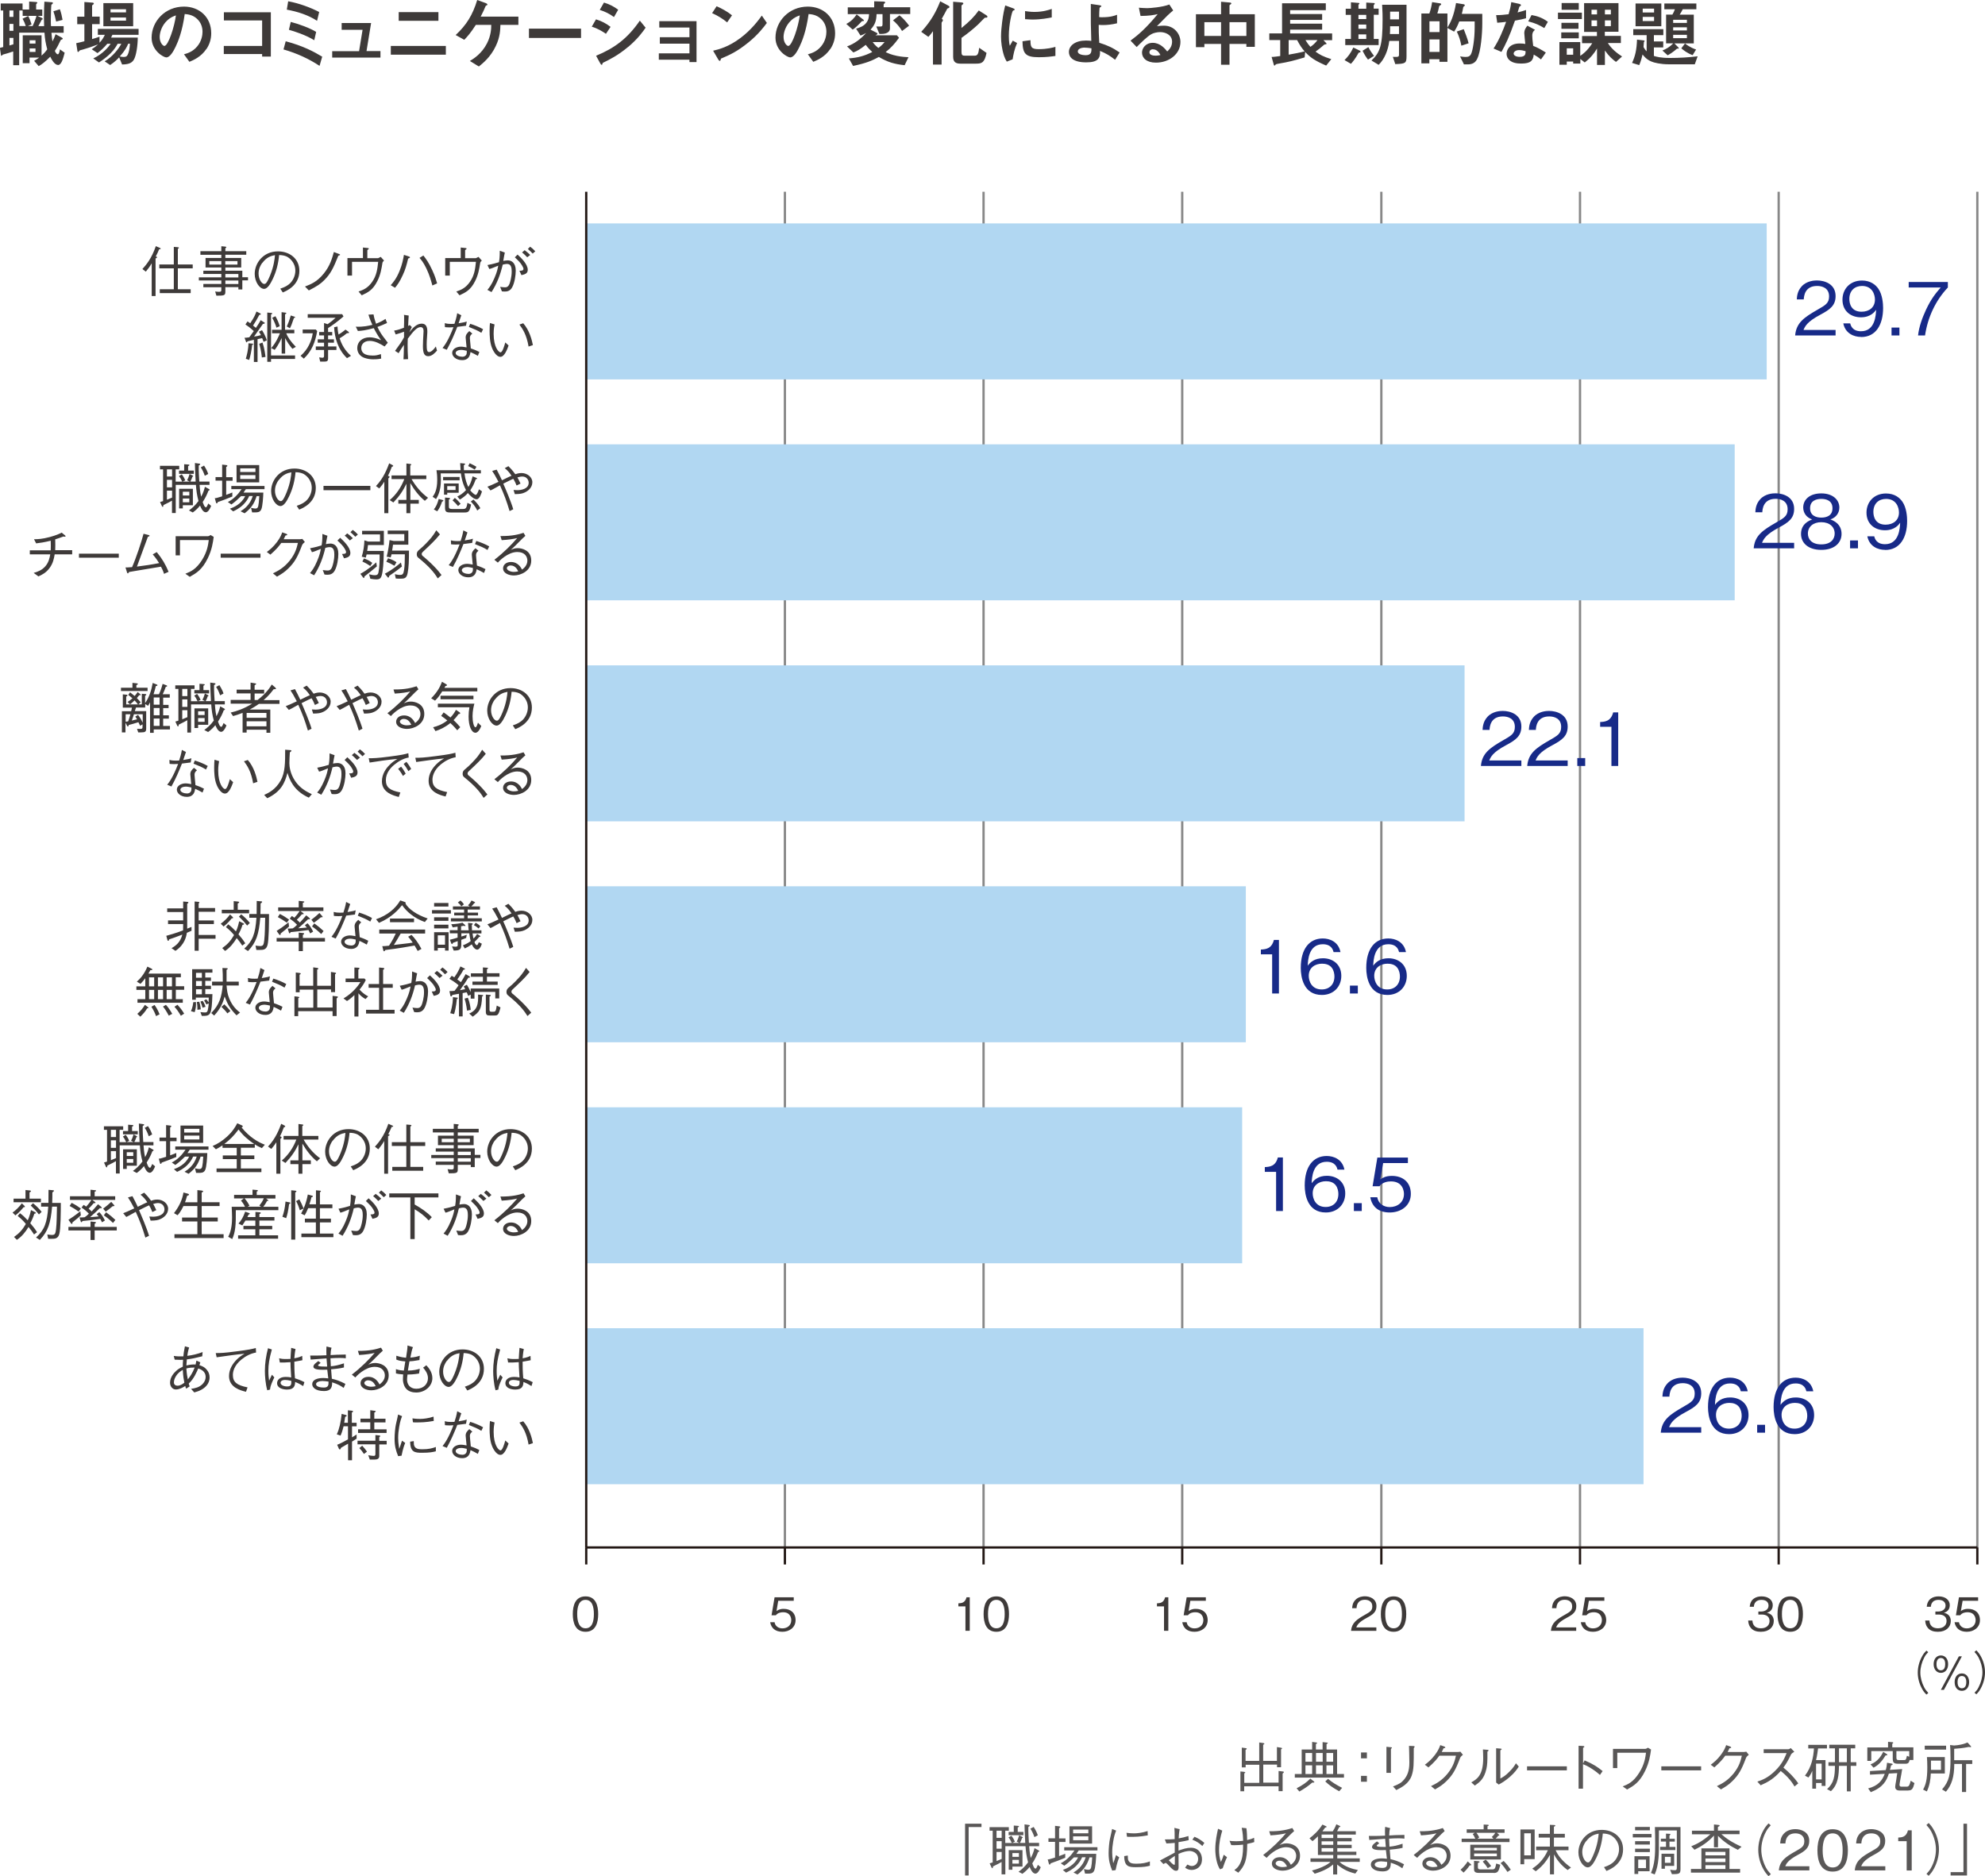 <?xml version="1.0" encoding="UTF-8"?> <svg xmlns="http://www.w3.org/2000/svg" id="_レイヤー_2" viewBox="0 0 216.42 204.56"><defs><style>.cls-1{fill:#b1d7f2}.cls-2{fill:#172a88}.cls-3{fill:#231815}.cls-4{fill:#3e3a39}.cls-6{fill:#595757}</style></defs><g id="_ヘッダー"><path d="M215.71 168.74h-.25V20.91h.25v147.82Zm-21.66 0h-.25V20.91h.25v147.82Zm-21.66 0h-.25V20.91h.25v147.82Zm-21.66 0h-.25V20.91h.25v147.82Zm-21.71 0h-.25V20.91h.25v147.82Zm-21.66 0h-.25V20.91h.25v147.82Zm-21.66 0h-.25V20.91h.25v147.82Z" style="fill:#888"></path><path d="M63.92 168.61h151.67v.25H63.92z" class="cls-3"></path><path d="M215.71 170.59h-.25v-1.86h.25v1.86Zm-21.66 0h-.25v-1.86h.25v1.86Zm-21.66 0h-.25v-1.86h.25v1.86Zm-21.66 0h-.25v-1.86h.25v1.86Zm-21.71 0h-.25v-1.86h.25v1.86Zm-21.66 0h-.25v-1.86h.25v1.86Zm-21.66 0h-.25v-1.86h.25v1.86Zm-21.66 0h-.25v-1.86h.25v1.86Z" class="cls-3"></path><path d="M63.84 177.93c-1.12 0-1.39-1.01-1.39-1.93s.26-1.93 1.39-1.93 1.38 1.02 1.38 1.93-.26 1.93-1.38 1.93Zm0-3.48c-.71 0-.91.73-.91 1.55s.21 1.55.91 1.55.91-.7.91-1.55-.21-1.55-.91-1.55ZM85.3 177.93c-.79 0-1.22-.42-1.33-1.04h.48c.07.44.44.67.85.67.52 0 .97-.31.97-.9 0-.17-.06-.86-.89-.86-.23 0-.58.05-.79.33h-.47l.33-1.96h2.09v.38h-1.69l-.19 1.12c.13-.09.34-.24.78-.24.75 0 1.3.43 1.3 1.23s-.67 1.27-1.44 1.27ZM105.26 177.83v-2.67h-.77v-.33c.33-.02.73-.04.89-.66h.35v3.65h-.46ZM108.63 177.93c-1.12 0-1.39-1.01-1.39-1.93s.26-1.93 1.39-1.93 1.38 1.02 1.38 1.93-.26 1.93-1.38 1.93Zm0-3.48c-.71 0-.91.73-.91 1.55s.21 1.55.91 1.55.91-.7.91-1.55-.21-1.55-.91-1.55ZM126.91 177.83v-2.67h-.77v-.33c.33-.02.73-.04.89-.66h.35v3.65h-.46ZM130.23 177.93c-.79 0-1.22-.42-1.33-1.04h.48c.07.44.44.67.85.67.52 0 .97-.31.97-.9 0-.17-.06-.86-.89-.86-.23 0-.58.05-.79.33h-.47l.33-1.96h2.09v.38h-1.69l-.19 1.12c.13-.09.34-.24.78-.24.75 0 1.3.43 1.3 1.23s-.67 1.27-1.44 1.27ZM147.3 177.83c.08-.87.61-1.24 1.53-1.76.55-.31.79-.45.79-.91 0-.58-.47-.72-.81-.72-.86 0-.9.73-.91.92h-.48c.02-.21.04-.57.33-.88.35-.39.87-.42 1.05-.42.52 0 1.27.24 1.27 1.07 0 .65-.38.92-1.05 1.28-.92.49-1.05.81-1.15 1.04h2.19v.38h-2.77ZM151.94 177.93c-1.12 0-1.39-1.01-1.39-1.93s.26-1.93 1.39-1.93 1.38 1.02 1.38 1.93-.26 1.93-1.38 1.93Zm0-3.48c-.71 0-.91.73-.91 1.55s.21 1.55.91 1.55.91-.7.91-1.55-.21-1.55-.91-1.55ZM169.09 177.83c.08-.87.61-1.24 1.53-1.76.55-.31.79-.45.79-.91 0-.58-.47-.72-.81-.72-.86 0-.9.73-.91.92h-.48c.02-.21.04-.57.33-.88.35-.39.87-.42 1.05-.42.52 0 1.27.24 1.27 1.07 0 .65-.38.92-1.05 1.28-.92.49-1.05.81-1.15 1.04h2.19v.38h-2.77ZM173.68 177.93c-.79 0-1.22-.42-1.33-1.04h.48c.08.44.43.67.85.67.52 0 .97-.31.97-.9 0-.17-.06-.86-.89-.86-.23 0-.58.05-.79.33h-.47l.33-1.96h2.09v.38h-1.69l-.19 1.12c.13-.09.34-.24.78-.24.75 0 1.3.43 1.3 1.23s-.67 1.27-1.44 1.27ZM191.98 177.93c-.42 0-.88-.1-1.15-.5-.2-.28-.21-.54-.23-.73h.46c.01.19.06.85.94.85.62 0 .93-.36.93-.8 0-.53-.44-.7-.83-.7h-.39v-.33h.33c.28 0 .78-.15.78-.64 0-.28-.16-.63-.77-.63-.24 0-.49.06-.65.25-.15.18-.17.36-.18.5h-.45c.07-.89.73-1.13 1.29-1.13.73 0 1.22.39 1.22.96 0 .62-.48.78-.64.83.21.05.75.19.75.9 0 .65-.51 1.17-1.39 1.17ZM195.19 177.93c-1.12 0-1.39-1.01-1.39-1.93s.26-1.93 1.39-1.93 1.38 1.02 1.38 1.93-.26 1.93-1.38 1.93Zm0-3.48c-.72 0-.91.73-.91 1.55s.21 1.55.91 1.55.91-.7.91-1.55-.21-1.55-.91-1.55ZM211.28 177.93c-.42 0-.88-.1-1.15-.5-.2-.28-.21-.54-.23-.73h.46c.01.19.06.85.94.85.62 0 .93-.36.93-.8 0-.53-.44-.7-.83-.7h-.39v-.33h.33c.28 0 .78-.15.78-.64 0-.28-.16-.63-.77-.63-.24 0-.49.06-.65.25-.15.18-.17.36-.18.5h-.45c.07-.89.73-1.13 1.29-1.13.73 0 1.22.39 1.22.96 0 .62-.48.78-.64.83.21.05.75.19.75.9 0 .65-.51 1.17-1.39 1.17ZM214.43 177.93c-.79 0-1.22-.42-1.33-1.04h.48c.08.44.43.67.85.67.52 0 .97-.31.97-.9 0-.17-.06-.86-.89-.86-.23 0-.58.05-.79.33h-.47l.33-1.96h2.09v.38h-1.69l-.19 1.12c.13-.09.34-.24.78-.24.75 0 1.3.43 1.3 1.23s-.67 1.27-1.44 1.27ZM210.24 180.14c-.2.21-.31.33-.45.61-.26.5-.42 1.08-.42 1.62s.16 1.12.42 1.62c.15.27.26.4.45.61l-.21.18c-.2-.21-.32-.35-.47-.63-.31-.55-.47-1.17-.47-1.77s.17-1.23.47-1.77c.15-.28.27-.42.47-.63l.21.18ZM212.4 181.46c0 .59-.34.95-.79.95s-.79-.37-.79-.95.33-.95.79-.95.79.36.79.95Zm-1.27 0c0 .11 0 .67.48.67.41 0 .47-.41.47-.67 0-.13 0-.67-.47-.67-.33 0-.48.28-.48.67Zm2.44-.85h.33l-1.96 3.65h-.33l1.96-3.65Zm1.12 2.81c0 .58-.33.95-.79.95s-.79-.36-.79-.95.33-.95.79-.95.79.38.79.95Zm-1.26 0c0 .12 0 .67.47.67.32 0 .48-.25.48-.67 0-.13 0-.67-.48-.67-.33 0-.47.27-.47.67ZM215.27 184.59c.2-.21.31-.33.45-.61.26-.5.42-1.08.42-1.62s-.16-1.12-.42-1.62c-.15-.27-.26-.4-.45-.61l.21-.18c.2.22.32.36.47.63.31.55.47 1.17.47 1.77s-.17 1.23-.47 1.77c-.15.28-.27.42-.47.63l-.21-.18ZM20.29 151.4c-.04-.07-.05-.1-.09-.27-.26.16-.65.38-1.03.38s-.63-.36-.63-.74c0-.59.4-1.05.66-1.28.23-.22.43-.32.73-.47 0-.25 0-.5.03-.75-.15.01-.21.01-.29.01-.16 0-.46-.01-.62-.02l-.11-.41c.33.05.62.06 1.05.05.02-.29.06-.53.17-1.1l.46.13c-.13.41-.18.74-.2.91.58-.07 1.12-.2 1.67-.41l-.04.46c-.82.2-1.07.26-1.68.34-.02.26-.03.46-.05.66.17-.04.49-.11.83-.11.07 0 .11 0 .17.02.08-.36.08-.4.1-.44l.42.19c-.05.14-.06.18-.1.31.25.08.55.18.82.52.19.22.29.5.29.81 0 .75-.55 1.16-.92 1.36-.26.14-.47.2-.75.28l-.35-.39c.46-.07.89-.16 1.25-.52.26-.27.34-.54.34-.77 0-.67-.59-.86-.81-.93-.13.31-.47 1.14-1.03 1.64.01.07.02.11.1.31l-.38.25Zm-.36-2.03c-.23.14-.5.3-.74.68-.1.16-.23.41-.23.68s.2.37.4.37c.31 0 .59-.22.74-.33-.07-.35-.14-.74-.17-1.39Zm1.28-.25c-.28 0-.54 0-.89.1.04.62.11.95.16 1.19.26-.34.49-.65.74-1.28ZM23.52 147.54c.54 0 .93-.01 2.28-.19 1.34-.17 1.67-.25 2.09-.36l.03.49c-.58.1-1.12.38-1.58.75-.85.68-.95 1.38-.95 1.7 0 .77.43 1.12 1.6 1.35l-.17.48c-.58-.14-1.85-.46-1.85-1.71 0-.77.42-1.38.84-1.8.28-.28.5-.43.85-.64-.88.08-2.04.25-3.04.39l-.1-.46ZM29.14 151.6c-.2-.71-.26-1.58-.26-2.11 0-.84.13-1.67.34-2.48l.42.14c-.29 1.03-.38 1.67-.38 2.3 0 .54.04.8.08 1.1.05-.1.27-.56.31-.65l.26.29c-.06.13-.16.31-.28.62-.16.41-.17.53-.19.71l-.31.08Zm3.9-.47c-.46-.28-.65-.36-.86-.44-.02.37-.07.83-.89.83-.43 0-1.08-.15-1.08-.7 0-.31.25-.68.94-.68.2 0 .41.02.6.06-.07-1.15-.08-1.28-.08-1.67-.44.04-.92.05-1.16.04l-.08-.46c.22.05.36.08.75.08.24 0 .35 0 .49-.01.01-.29.05-.8.08-1.21l.47.13c-.09.41-.11.87-.13 1.01.47-.08.68-.18.86-.26l.02.47c-.21.04-.44.09-.88.16 0 .43 0 1.04.07 1.81.3.1.58.19 1.03.42l-.14.44Zm-1.95-.66c-.45 0-.5.23-.5.31 0 .25.35.4.72.4.46 0 .46-.25.45-.61-.28-.07-.52-.1-.67-.1ZM37.5 149.11c-.46.12-1.09.17-1.4.2.01.2.04.56.08 1.03.47.11.83.22 1.48.56l-.19.44c-.32-.23-.62-.41-1.26-.61 0 .4-.01.95-.89.95-.92 0-1.28-.4-1.28-.75 0-.47.55-.67 1.18-.67.11 0 .26 0 .57.04-.02-.15-.1-.82-.11-.95-.1 0-.23.01-.5.01-.43 0-1.01-.03-1.01-.34 0-.22.27-.42.54-.61l.25.2c-.05.05-.07.06-.2.16-.06.04-.08.06-.08.1 0 .1.19.14.7.14h.29c-.03-.28-.03-.34-.07-.89-.27.02-1.49.11-1.73.13l-.05-.44c.28 0 .77.02 1.77-.03 0-.13-.01-.24-.01-.43 0-.29.01-.41.02-.53l.55.14c-.08.2-.1.52-.11.8.32-.02.97-.06 1.66-.06v.41c-.17-.02-.29-.04-.63-.04-.4 0-.81.02-1.04.04 0 .11.02.62.04.87.52-.05.81-.12 1.43-.32v.47Zm-2.29 1.47c-.41 0-.75.13-.75.35 0 .3.54.37.84.37.49 0 .53-.25.52-.65-.29-.04-.45-.06-.61-.06ZM39.01 147.3c1.32.02 2.06-.2 2.53-.35l.2.33c-.05.05-.29.26-.33.3-.55.55-.86.88-1.26 1.23.2-.09.4-.19.76-.19.44 0 1.47.22 1.47 1.35s-1.13 1.63-1.89 1.63c-.52 0-1.18-.22-1.18-.78 0-.36.31-.69.86-.69.77 0 1.09.61 1.21.83.16-.12.58-.44.58-.98 0-.41-.26-.94-1.1-.94-1.05 0-2.03 1.04-2.12 1.16l-.38-.31c1.04-.8 1.89-1.66 2.49-2.37-.33.09-.96.19-1.69.23l-.14-.45Zm1.12 3.21c-.25 0-.41.16-.41.29 0 .25.43.41.74.41.17 0 .34-.02.5-.06-.09-.19-.31-.64-.82-.64ZM45.03 146.87c-.12.3-.2.68-.29 1.16.48-.03.76-.11 1.03-.2l-.04.47c-.65.12-.86.13-1.09.14-.1.56-.13.73-.17 1.01.65-.01 1.03-.12 1.3-.2l-.08.52c-.61.1-1.06.11-1.26.11-.02.16-.05.38-.05.55 0 .46.26 1 1.03 1s1.25-.53 1.25-1.15c0-.53-.34-.93-.53-1.15l.35-.26c.2.21.66.71.66 1.4 0 .86-.79 1.57-1.76 1.57-.35 0-.89-.08-1.19-.53-.23-.35-.26-.74-.26-.89 0-.21.02-.44.03-.55-.44-.03-.62-.07-.79-.11v-.47c.35.13.69.15.86.16.05-.29.13-.81.16-1-.52-.04-.74-.1-.98-.2v-.42c.55.17.85.2 1.06.22.11-.73.16-1.01.16-1.34l.62.19ZM50.69 151.2c.23-.08.58-.19.92-.46.41-.32.71-.9.71-1.49 0-.92-.67-1.42-.95-1.55-.22-.1-.52-.16-.82-.16-.08.91-.3 1.8-.7 2.63-.25.53-.58 1.06-.93 1.06-.5 0-1.03-.77-1.03-1.64 0-1.15.91-2.45 2.54-2.45 1.26 0 2.33.79 2.33 2.12 0 1.63-1.45 2.21-1.81 2.36l-.26-.4Zm-1.97-2.82c-.19.26-.41.65-.41 1.18 0 .64.37 1.13.61 1.13.13 0 .27 0 .66-.96.41-1.01.49-1.82.52-2.18-.43.08-.91.22-1.37.84ZM54.03 151.6c-.2-.71-.26-1.58-.26-2.11 0-.84.13-1.67.34-2.48l.42.14c-.29 1.03-.38 1.67-.38 2.3 0 .54.04.8.08 1.1.05-.1.27-.56.31-.65l.26.29c-.06.13-.16.31-.28.62-.16.41-.17.53-.19.71l-.31.08Zm3.9-.47c-.46-.28-.65-.36-.86-.44-.02.37-.07.83-.89.83-.43 0-1.08-.15-1.08-.7 0-.31.25-.68.94-.68.2 0 .41.02.6.06-.07-1.15-.08-1.28-.08-1.67-.44.04-.92.05-1.16.04l-.08-.46c.22.05.36.08.75.08.24 0 .35 0 .49-.01.01-.29.05-.8.08-1.21l.47.13c-.09.41-.11.87-.13 1.01.47-.08.68-.18.86-.26l.02.47c-.21.04-.44.09-.88.16 0 .43 0 1.04.07 1.81.3.1.58.19 1.03.42l-.14.44Zm-1.95-.66c-.45 0-.5.23-.5.31 0 .25.35.4.72.4.46 0 .46-.25.45-.61-.28-.07-.52-.1-.67-.1ZM38.38 155.52v1.21c.23-.14.29-.18.5-.31v.45c-.21.14-.28.19-.5.32v2.04h-.43v-1.81c-.25.14-.5.29-.76.44-.06.14-.09.19-.14.19s-.08-.05-.1-.08l-.19-.43c.41-.16.8-.38 1.18-.59v-1.43h-.48c-.15.61-.25.84-.33 1.02l-.41-.14c.28-.6.44-1.34.53-2.23l.45.12c.07.02.1.05.1.09s-.02.04-.17.12c-.03.19-.07.46-.1.64h.4v-1.36l.47.05s.1.04.1.07c0 .04-.05.07-.14.13v1.11h.52v.39h-.52Zm2.97 1.96v1.28c0 .28-.18.39-.47.39h-.56l-.17-.47c.24.04.44.07.58.07.1 0 .2 0 .2-.19v-1.07h-1.95v-.39h1.95v-.62l.42.04s.11.02.11.07c0 .04-.04.07-.11.13v.39h.81v.39h-.81Zm-2.31-1.24v-.39h1.33v-.76H39.3v-.4h1.07v-.92l.51.07c.07.01.09.04.09.06 0 .03-.03.06-.16.13v.67h1.22v.4h-1.22v.76h1.34v.39h-3.11Zm.64 2.3c-.18-.28-.31-.44-.5-.64l.31-.26c.22.23.37.43.52.65l-.33.25ZM43.84 154.42c-.11.28-.22.56-.32 1.19-.07.39-.11.79-.11 1.19 0 .33.03.59.07.86.02.18.03.2.04.32.08-.19.13-.32.31-.89l.35.25c-.09.2-.23.55-.4 1.39l-.37.05c-.25-.61-.39-1.1-.39-1.9 0-.51.07-1.22.14-1.54.13-.56.14-.62.17-.75.05-.26.05-.29.07-.35l.46.19Zm1.27 2.72c0 .06.01.34.02.4.1.44.47.49.9.49.71 0 1.1-.11 1.49-.25v.47c-.32.08-.65.16-1.52.16-.76 0-1.27-.05-1.28-1.21l.38-.06Zm-.14-2.48c.16.02.4.06.86.06.29 0 .88-.06 1.44-.25l.02.47c-.92.16-1.36.16-1.97.16-.16 0-.22 0-.3-.02l-.05-.42ZM50.29 154.12c-.16.5-.18.55-.29.86.59-.09.74-.14.89-.19l-.08.46c-.19.03-.63.08-.95.12-.34.86-.7 1.7-1.15 2.5l-.46-.19c.25-.32.63-.82 1.19-2.27-.07 0-.37.02-.43.02-.27 0-.41-.02-.5-.03l-.02-.43c.16.04.32.08.73.08.15 0 .21 0 .33-.01.09-.27.22-.67.3-1.16l.45.23Zm1.21 1.98c-.19.16-.27.26-.27.49 0 .1.04.46.1 1.13.5.17.7.27.93.39l-.16.42c-.29-.17-.46-.25-.8-.41-.05.32-.16.88-.91.88-.68 0-1.09-.41-1.09-.79 0-.42.47-.68.95-.68.21 0 .44.05.62.08-.01-.17-.1-.95-.1-1.07 0-.31.15-.48.4-.71l.31.26Zm-1.27 1.79c-.32 0-.55.16-.55.33 0 .28.43.41.73.41.25 0 .48-.14.48-.46v-.19c-.17-.04-.42-.1-.66-.1Zm1.04-2.85c.43.13.99.35 1.4.59l-.19.39c-.44-.27-.69-.37-1.36-.64l.14-.34ZM53.92 155.11c-.03.16-.1.51-.1 1.02 0 1.46.55 2.02.75 2.02.22 0 .43-.75.52-1.08l.36.33c-.14.39-.44 1.24-.89 1.24-.53 0-.9-.91-.92-.98-.24-.59-.26-1.39-.26-1.85 0-.41.02-.7.04-.86l.52.16Zm3.12-.14c.71.8.96 1.89 1.06 2.39l-.47.16c-.22-1.29-.64-1.92-1-2.4l.41-.14ZM16.64 125.33c.1.05.11.06.11.09 0 .05-.08.09-.14.12-.14.38-.32.76-.62 1.22.08.23.19.57.35.57.06 0 .08 0 .26-.41l.31.26c-.13.35-.35.7-.58.7-.34 0-.56-.56-.63-.73-.21.26-.46.51-.79.75l-.42-.22c.31-.23.67-.52 1.04-1.03-.16-.6-.24-1.13-.28-1.76h-2.2v3.07h-.41v-1.35c-.16.1-.45.25-.94.49 0 .16-.04.19-.07.19-.05 0-.08-.07-.1-.11l-.19-.42c.2-.06.23-.07.33-.1v-3.46h-.34v-.39h2.1v.39h-.39v1.34h.72c-.16-.34-.23-.45-.36-.61l.31-.19c.25.34.32.51.38.66l-.29.13h.77l-.28-.14c.09-.17.18-.37.27-.69l.31.16c.07.04.08.05.08.08 0 .04-.04.05-.08.06-.07.21-.13.35-.23.53h.58c-.05-1.07-.07-1.3-.08-2.02l.44.06c.07.01.14.02.14.07 0 .02-.02.07-.16.14-.02.59.04 1.36.06 1.75h1.11v.36h-1.08c.05.77.13 1.12.17 1.29.26-.47.35-.84.41-1.08l.4.22Zm-3.99-2.13h-.56v.78h.56v-.78Zm0 1.14h-.56v.82h.56v-.82Zm-.56 2.17c.13-.05.25-.1.56-.23v-.76h-.56v1Zm1.89-3.87.41.03c.08 0 .15.01.15.07 0 .04-.04.06-.14.11v.48h.62v.36h-1.61v-.36h.56v-.69Zm-.16 4.47v.35h-.4v-2.14h1.5v1.79h-1.1Zm.71-1.47h-.71v.41h.71v-.41Zm0 .74h-.71v.41h.71v-.41Zm1.61-3.59c.27.43.36.65.45.91l-.37.2c-.16-.44-.26-.65-.44-.92l.36-.19ZM18.55 124.42v1.56c.39-.14.5-.19.67-.26v.44c-.52.22-1.06.43-1.59.61-.02.08-.05.14-.11.14s-.08-.08-.1-.16l-.11-.41c.13 0 .2-.01.8-.2v-1.71h-.72v-.39h.72v-1.36l.43.05s.14.01.14.08c0 .04-.03.07-.13.13v1.11h.7v.39h-.7Zm2.15.93c-.08.13-.22.33-.26.38h2.16c-.01.4-.07 1.52-.23 1.85-.15.31-.43.31-.67.31h-.32l-.12-.5c.11.03.31.08.47.08.1 0 .26 0 .32-.29.04-.17.08-.5.11-1.06h-.29c-.26.8-.57 1.3-1.31 1.87l-.44-.22c.37-.23 1.01-.66 1.33-1.66h-.39c-.17.38-.34.62-.63.92-.43.43-.91.65-1.12.75l-.35-.29c.41-.15 1.24-.5 1.66-1.37h-.45c-.34.34-.63.6-1.05.91l-.39-.27c.62-.31 1.11-.82 1.5-1.4h-1.12v-.35h3.62v.35H20.7Zm-1.02-.73v-1.89h2.47v1.89h-2.47Zm2.06-1.53h-1.66v.4h1.66v-.4Zm0 .74h-1.66v.42h1.66v-.42ZM28.55 125.19c-.39-.17-.56-.27-.77-.41v.37h-1.52v.84h1.47v.4h-1.47v1.02h2.24v.4h-4.89v-.4h2.2v-1.02h-1.52v-.4h1.52v-.83h-1.55v-.27c-.25.16-.49.32-.72.43l-.36-.36c.58-.24 1.1-.59 1.57-1.02.62-.57.89-1.04 1.12-1.46l.5.23s.1.04.1.1c0 .07-.08.1-.13.13.87 1.06 1.8 1.61 2.54 1.88l-.34.38Zm-2.54-2.03c-.53.7-.91 1.09-1.55 1.58h3.25c-.65-.44-1.24-.95-1.7-1.58ZM30.96 122.9c-.17.46-.29.72-.43 1 .1.04.19.07.17.13-.02.07-.09.13-.13.16v3.79h-.44v-3.43c-.11.17-.23.36-.55.73l-.36-.26c.85-.87 1.26-2 1.44-2.48l.36.19s.08.05.08.09c0 .07-.1.08-.16.1Zm3.6 3.74c-.65-.53-1.17-1.21-1.59-1.94v1.83h.92v.41h-.92v1.04h-.43v-1.04h-.88v-.41h.88v-1.76c-.35.74-.77 1.36-1.42 2.04l-.4-.26c.72-.61 1.25-1.4 1.59-2.29h-1.39v-.4h1.62v-1.3l.41.05s.12.01.12.06-.08.1-.11.12v1.07h1.75v.4H33.1c.41.7.99 1.46 1.8 2.04l-.35.33ZM38.25 127.18c.23-.08.58-.19.92-.46.41-.32.71-.9.71-1.49 0-.92-.67-1.42-.95-1.55-.22-.1-.52-.16-.82-.16-.08.91-.3 1.8-.7 2.63-.25.53-.58 1.06-.93 1.06-.5 0-1.03-.77-1.03-1.64 0-1.15.91-2.45 2.54-2.45 1.26 0 2.33.79 2.33 2.12 0 1.63-1.45 2.21-1.81 2.36l-.26-.4Zm-1.97-2.82c-.19.26-.41.65-.41 1.18 0 .64.37 1.13.61 1.13.13 0 .27 0 .66-.96.41-1.01.49-1.82.52-2.18-.43.08-.91.22-1.37.84ZM40.88 125.03c.4-.44.99-1.12 1.46-2.49l.46.2s.07.04.07.07c0 .05-.06.07-.17.07-.11.28-.23.52-.37.79.1.02.14.03.14.08 0 .08-.11.11-.16.13v4.1h-.42v-3.57c-.2.35-.33.52-.64.91l-.38-.29Zm1.89 2.63v-.42h1.53v-2.28h-1.58v-.42h1.58v-1.92l.39.03c.08.01.17.02.17.07 0 .04-.08.09-.12.12v1.7h1.62v.42h-1.62v2.28h1.4v.42h-3.37ZM49.91 123.48v.35h1.73v1.04h-1.73v.35h1.85v.71h.62v.34h-.62v.99h-.43v-.25h-1.42v.47c0 .43-.08.46-.98.46l-.13-.46c.08.01.22.04.41.04.26 0 .26-.08.26-.21v-.29h-1.96v-.36h1.96v-.38h-2.45v-.34h2.45v-.37h-1.96v-.35h1.96v-.35h-1.72v-1.04h1.72v-.35h-2.28v-.39h2.28v-.54l.42.04s.13.01.13.07c0 .02-.01.04-.11.11v.32h2.28v.39h-2.28Zm-.44 1.07v-.38h-1.31v.38h1.31Zm1.76-.38H49.9v.38h1.33v-.38Zm.1 1.78v-.37h-1.42v.37h1.42Zm0 .72v-.38h-1.42v.38h1.42ZM55.92 127.18c.23-.08.58-.19.92-.46.41-.32.71-.9.71-1.49 0-.92-.67-1.42-.95-1.55-.22-.1-.52-.16-.82-.16-.08.91-.3 1.8-.7 2.63-.25.53-.58 1.06-.93 1.06-.5 0-1.03-.77-1.03-1.64 0-1.15.91-2.45 2.54-2.45 1.26 0 2.33.79 2.33 2.12 0 1.63-1.45 2.21-1.81 2.36l-.26-.4Zm-1.97-2.82c-.19.26-.41.65-.41 1.18 0 .64.37 1.13.61 1.13.13 0 .27 0 .66-.96.41-1.01.49-1.82.52-2.18-.43.08-.91.22-1.37.84ZM2.58 131.62c-.12.16-.49.59-.9.91l-.31-.31c.37-.26.77-.67 1.01-1.01l.29.28s.05.07.05.08c0 .03-.03.07-.14.07Zm-1.1-.53v-.39h1.3v-.94l.49.05s.11.02.11.07-.08.1-.16.14v.68h1.24v.39H1.47Zm2.24 3.53c-.21-.32-.35-.53-.61-.83-.33.54-.73 1.05-1.27 1.4l-.31-.31c.54-.38.9-.75 1.29-1.42-.26-.32-.52-.58-.89-.87l.25-.3c.34.25.56.47.84.77.19-.34.34-1 .36-1.11l.46.23s.07.04.07.08c0 .05-.07.07-.17.09-.13.41-.25.68-.44 1.03.27.31.53.63.74.98l-.33.25Zm.52-2.2c-.35-.44-.46-.55-.89-.97l.25-.25c.25.2.62.53.94.94l-.29.28Zm2.22 2.15c-.14.5-.47.51-.84.51h-.37l-.09-.47c.15.02.35.05.5.05.33 0 .39-.13.45-.63.08-.71.08-1.62.1-2.46h-.53c-.16 1.79-.43 2.69-1.34 3.63l-.41-.26c.91-.83 1.21-1.6 1.33-3.37h-.78v-.41h.8c.01-.5.01-.76.01-1.42l.45.04c.1 0 .14.01.14.07 0 .05-.11.13-.17.17 0 .34 0 .64-.02 1.15h.94c0 .92-.01 2.85-.17 3.41ZM8.81 132.53c-.19.17-.57.5-.91.76 0 .08 0 .17-.07.17-.02 0-.05-.02-.1-.08l-.27-.37c.33-.21.73-.47 1.3-.94l.05.45Zm1.06.66.46.05c.05 0 .13.01.13.07 0 .06-.1.1-.14.13v.34h2.41v.39h-2.41v1.04h-.45v-1.04H7.46v-.39h2.41v-.58Zm-2.06-2.03c.4.2.68.38 1.01.62l-.25.33c-.31-.22-.6-.41-.98-.61l.22-.34Zm3.01 1c.24.25.41.5.62.92l-.32.2c-.04-.09-.08-.18-.19-.37-.78.11-1.46.19-1.94.23-.02.05-.06.13-.11.13s-.07-.05-.08-.09l-.13-.43c.2 0 .36 0 .55-.02.08-.05.19-.11.47-.39-.29-.3-.49-.46-.8-.67l.23-.29c.17.11.2.13.27.19.26-.27.43-.5.58-.73H7.63v-.4h2.24v-.71l.48.05c.11.01.13.03.13.05 0 .07-.1.1-.16.11v.5h2.24v.4h-2.5l.27.2c.06.04.08.07.08.09 0 .08-.13.07-.19.06-.29.34-.43.48-.56.6.26.23.26.23.33.31.15-.16.38-.41.7-.79l.35.29s.06.05.06.08c0 .06-.08.06-.1.06-.05 0-.08 0-.11-.01-.34.34-.7.67-1.07.99.34-.02.83-.07.94-.08-.12-.14-.17-.2-.22-.25l.29-.22Zm.43-.37c.38-.29.61-.49.88-.74l.28.32s.07.07.07.1c0 .04-.05.05-.08.05h-.11c-.31.27-.51.41-.77.6l-.26-.31Zm.32.4c.46.34.65.49 1.01.83l-.26.33c-.37-.36-.68-.61-1-.83l.25-.34ZM16.6 132.14c-.17-.43-.28-.6-.35-.71-.2.09-.43.19-1.09.53.23.52.84 1.94 1.09 2.79l-.4.2c-.32-1.07-.6-1.83-1.05-2.81-.73.41-.82.46-1.03.56l-.34-.41c.28-.1.5-.2 1.21-.53-.35-.67-.5-.91-.69-1.19l.49-.14c.2.37.37.71.58 1.16.1-.05.51-.26.59-.29.29-.14.32-.15.45-.2-.17-.26-.37-.54-.74-.83l.4-.22c.22.22.41.41.75.88.11-.04.37-.13.68-.13.62 0 1.18.44 1.18 1 0 .64-.55 1-.83 1.12-.28.13-.5.17-1.08.18l-.14-.45c.07 0 .27.02.41.02.43 0 1.24-.14 1.24-.81 0-.28-.19-.68-.71-.68-.14 0-.22.02-.52.1.11.19.13.23.34.67l-.4.2ZM21.52 131.1v-1.33l.47.05s.16.02.16.08c0 .05-.05.08-.16.14v1.05h1.95v.42h-1.95v1.25h1.75v.43h-1.75v1.39h2.39v.42h-5.36v-.42h2.5v-1.39h-1.67v-.43h1.67v-1.25H20c-.29.61-.52.87-.64 1l-.39-.23c.58-.75.92-1.5 1.03-2.25l.48.13s.13.04.13.1c0 .07-.11.1-.21.13-.13.46-.17.56-.23.71h1.34ZM28.99 130.67l.22.17s.04.04.04.06c0 .02 0 .05-.06.05-.02 0-.05-.01-.07-.01-.19.37-.33.54-.42.65h1.65v.37h-4.64c.02 1.62-.05 2.39-.39 3.15l-.44-.25c.39-.7.42-1.63.42-2.12 0-.31-.02-.77-.04-1.15h1.45c-.14-.32-.32-.54-.44-.67l.31-.24h-1.06v-.39h2.01v-.57l.46.04s.13.01.13.07c0 .04-.04.06-.13.1v.37h2.04v.39h-1.05Zm-1.14 2.03v-.55l.48.04s.1.01.1.07c0 .04-.02.07-.15.13v.32h1.64v.38h-1.64v.58h1.4v.37h-1.4v.66h2.04v.37h-4.36v-.37h1.88v-.66h-1.3v-.37h1.3v-.58h-1.08c-.14.23-.24.38-.34.53l-.42-.2c.29-.33.51-.67.73-1.3l.4.14c.05.02.1.04.1.08 0 .05-.05.07-.13.1-.06.13-.08.17-.13.27h.88Zm-1.18-2.03c.35.42.47.68.53.8l-.2.11h1.47l-.2-.13c.14-.16.36-.44.49-.79h-2.08ZM30.79 132.67c.14-.4.26-.82.34-1.65l.41.08s.12.02.12.08c0 .02 0 .05-.14.11-.1.79-.2 1.19-.32 1.54l-.42-.16Zm.97-2.88.42.04s.14.01.14.08c0 .05-.07.08-.13.11v5.15h-.44v-5.37Zm.88 1c.17.31.3.58.46.98l-.41.2c-.13-.43-.24-.7-.41-1l.36-.19Zm1.81.53v-1.53l.44.04s.1.01.1.07c0 .04-.04.06-.11.1v1.33h1.36v.41h-1.36v1.14h1.2v.41h-1.2v1.22h1.47v.39h-3.49v-.39h1.58v-1.22h-1.2v-.41h1.2v-1.14h-.84c-.17.4-.25.56-.38.78l-.39-.19c.29-.53.56-1.15.73-2.08l.44.12c.08.02.11.03.11.08 0 .07-.08.08-.15.1-.1.35-.13.49-.23.77h.7ZM36.91 131.8c.6-.11.95-.22 1.25-.31.05-.29.09-.52.09-1.25l.55.2c-.06.26-.09.44-.17.91.13-.02.32-.06.5-.06.35 0 .86.22.86 1.12 0 .51-.12 1.33-.39 1.82-.23.43-.59.46-.8.46-.07 0-.14 0-.32-.02l-.19-.49c.25.03.38.05.5.05.15 0 .38 0 .53-.41.05-.14.23-.7.23-1.32 0-.34-.04-.82-.5-.82-.16 0-.38.05-.48.08-.26 1.1-.6 2.01-1.22 2.99l-.45-.24c.23-.28.46-.57.77-1.3.29-.67.36-1.05.41-1.34-.09.04-.49.19-.57.23-.22.08-.28.11-.4.13l-.2-.42Zm3.28-1.14c.32.3 1.11 1.02 1.11 1.66 0 .43-.35.5-.69.58l-.22-.48c.17 0 .44.01.44-.19 0-.1-.04-.2-.15-.38-.17-.3-.43-.55-.79-.89l.29-.29Zm1.05.29c-.16-.16-.37-.38-.56-.52l.28-.25c.2.15.39.3.61.52l-.32.25Zm.32-1.15c.16.11.37.29.56.5l-.28.25c-.17-.18-.37-.37-.53-.5l.25-.25ZM45.21 130.56v.78c.68.38 1.33.82 1.87 1.38l-.34.36c-.52-.55-.91-.85-1.53-1.22v3.25h-.47v-4.54h-2.3v-.44h5.36v.44h-2.59ZM48.37 131.8c.6-.11.95-.22 1.25-.31.05-.29.09-.52.09-1.25l.55.2c-.06.26-.09.44-.17.91.13-.02.32-.06.5-.06.35 0 .86.22.86 1.12 0 .51-.12 1.33-.39 1.82-.23.43-.59.46-.8.46-.07 0-.14 0-.32-.02l-.19-.49c.25.03.38.05.5.05.15 0 .38 0 .53-.41.05-.14.23-.7.23-1.32 0-.34-.04-.82-.5-.82-.16 0-.38.05-.48.08-.26 1.1-.6 2.01-1.22 2.99l-.45-.24c.23-.28.46-.57.77-1.3.29-.67.36-1.05.41-1.34-.09.04-.49.19-.57.23-.22.08-.28.11-.4.13l-.2-.42Zm3.28-1.14c.32.3 1.11 1.02 1.11 1.66 0 .43-.35.5-.69.58l-.22-.48c.17 0 .44.01.44-.19 0-.1-.04-.2-.15-.38-.17-.3-.43-.55-.79-.89l.29-.29Zm1.05.29c-.16-.16-.37-.38-.56-.52l.28-.25c.2.15.39.3.61.52l-.32.25Zm.32-1.15c.16.11.37.29.56.5l-.28.25c-.17-.18-.37-.37-.53-.5l.25-.25ZM54.55 130.47c1.32.02 2.06-.2 2.53-.35l.2.33c-.05.05-.29.26-.33.3-.55.55-.86.88-1.26 1.23.2-.09.4-.19.76-.19.44 0 1.47.22 1.47 1.35s-1.13 1.63-1.89 1.63c-.52 0-1.18-.22-1.18-.78 0-.36.31-.69.86-.69.77 0 1.09.61 1.21.83.16-.12.58-.44.58-.98 0-.41-.26-.94-1.1-.94-1.05 0-2.03 1.04-2.12 1.16l-.38-.31c1.04-.8 1.89-1.66 2.49-2.37-.33.09-.96.19-1.69.23l-.14-.45Zm1.12 3.21c-.25 0-.41.16-.41.29 0 .25.43.41.74.41.17 0 .34-.02.5-.06-.09-.19-.31-.64-.82-.64ZM20.37 101.71c-.05.35-.2 1.28-1.24 1.97l-.43-.29c.44-.25.96-.62 1.18-1.48-.71.28-1.12.41-1.44.52-.03.11-.04.16-.1.16s-.09-.1-.1-.14l-.11-.41c.29-.08 1-.27 1.83-.59.01-.2.01-.46.01-.69h-1.65v-.4h1.65v-.91h-1.74v-.4h1.74v-.75l.44.04c.07 0 .13.02.13.07s-.06.1-.13.14v2.71c.07-.03.4-.16.47-.19v.42c-.2.09-.29.13-.5.22Zm1.29.65v1.31h-.44V98.3l.43.04s.09.02.09.06c0 .03-.03.06-.08.12v.49h1.79v.41h-1.79v.95h1.66v.39h-1.66v1.19h1.84v.41h-1.84ZM25.28 100.12c-.12.16-.49.59-.9.91l-.31-.31c.37-.26.77-.67 1.01-1.01l.29.28s.05.07.05.08c0 .03-.03.07-.14.07Zm-1.1-.53v-.39h1.3v-.94l.49.05s.11.02.11.07-.08.1-.16.14v.68h1.24v.39h-2.97Zm2.24 3.53c-.21-.32-.35-.53-.61-.83-.33.54-.73 1.05-1.27 1.4l-.31-.31c.54-.38.9-.75 1.29-1.42-.26-.32-.52-.58-.89-.87l.25-.3c.34.25.56.47.84.77.19-.34.34-1 .36-1.11l.46.23s.07.04.07.08c0 .05-.07.07-.17.09-.13.41-.25.68-.44 1.03.27.31.53.63.74.98l-.33.25Zm.52-2.2c-.35-.44-.46-.55-.89-.97l.25-.25c.25.2.62.53.94.94l-.29.28Zm2.22 2.15c-.14.5-.47.51-.84.51h-.37l-.09-.47c.15.02.35.05.5.05.33 0 .39-.13.45-.63.08-.71.08-1.62.1-2.46h-.53c-.16 1.79-.43 2.69-1.34 3.63l-.41-.26c.91-.83 1.21-1.6 1.33-3.37h-.78v-.41h.8c.01-.5.01-.76.01-1.42l.45.04c.1 0 .14.01.14.07 0 .05-.11.13-.17.17 0 .34 0 .64-.02 1.15h.94c0 .92-.01 2.85-.17 3.41ZM31.51 101.03c-.19.17-.57.5-.91.76 0 .08 0 .17-.07.17-.02 0-.05-.02-.1-.08l-.27-.37c.33-.21.73-.47 1.3-.94l.05.45Zm1.06.66.46.05c.05 0 .13.01.13.07 0 .06-.1.1-.14.13v.34h2.41v.39h-2.41v1.04h-.45v-1.04h-2.41v-.39h2.41v-.58Zm-2.06-2.03c.4.2.68.38 1.01.62l-.25.33c-.31-.22-.6-.41-.98-.61l.22-.34Zm3.01 1c.24.25.41.5.62.92l-.32.2c-.04-.09-.08-.18-.19-.37-.78.11-1.46.19-1.94.23-.02.05-.06.13-.11.13s-.07-.05-.08-.09l-.13-.43c.2 0 .36 0 .55-.02.08-.05.19-.11.47-.39-.29-.3-.49-.46-.8-.67l.23-.29c.17.11.2.13.27.19.26-.27.43-.5.58-.73h-2.34v-.4h2.24v-.71l.48.05c.11.01.13.03.13.05 0 .07-.1.1-.16.11v.5h2.24v.4h-2.5l.27.2c.06.04.08.07.08.09 0 .08-.13.07-.19.06-.29.34-.43.48-.56.6.26.23.26.23.33.31.15-.16.38-.41.7-.79l.35.29s.06.05.06.08c0 .06-.08.06-.1.06-.05 0-.08 0-.11-.01-.34.34-.7.67-1.07.99.34-.02.83-.07.94-.08-.12-.14-.17-.2-.22-.25l.29-.22Zm.43-.37c.38-.29.61-.49.88-.74l.28.32s.07.07.07.1c0 .04-.05.05-.08.05h-.11c-.31.27-.51.41-.77.6l-.26-.31Zm.32.4c.46.34.65.49 1.01.83l-.26.33c-.37-.36-.68-.61-1-.83l.25-.34ZM38.18 98.59c-.16.5-.18.55-.29.86.59-.09.74-.14.89-.19l-.08.46c-.19.03-.63.08-.95.12-.34.86-.7 1.7-1.15 2.5l-.46-.19c.25-.32.63-.82 1.19-2.27-.07 0-.37.02-.43.02-.27 0-.41-.02-.5-.03l-.02-.43c.16.04.32.08.73.08.15 0 .21 0 .33-.01.09-.27.22-.67.3-1.16l.45.23Zm1.21 1.98c-.19.16-.27.26-.27.49 0 .1.04.46.1 1.13.5.17.7.27.93.39l-.16.42c-.29-.17-.46-.25-.8-.41-.05.32-.16.88-.91.88-.68 0-1.09-.41-1.09-.79 0-.42.47-.68.95-.68.21 0 .44.05.62.08-.01-.17-.1-.95-.1-1.07 0-.31.15-.48.4-.71l.31.26Zm-1.27 1.79c-.32 0-.55.16-.55.33 0 .28.43.41.73.41.25 0 .48-.14.48-.46v-.19c-.17-.04-.42-.1-.66-.1Zm1.04-2.85c.43.13.99.35 1.4.59l-.19.39c-.44-.27-.69-.37-1.36-.64l.14-.34ZM46.3 100.53c-.55-.2-1.07-.48-1.52-.84-.36-.28-.68-.62-.94-.99-.4.49-1.14 1.34-2.52 1.93l-.32-.39c1.25-.44 2.12-1.17 2.64-2.06l.46.16c.07.02.13.05.13.11 0 .03-.01.05-.02.08.34.59 1.21 1.22 2.42 1.62l-.31.39Zm-2.6 1.24c-.38.67-.61 1.04-.76 1.27.55-.07 1.16-.13 1.68-.2.16-.02.28-.04.38-.06-.28-.38-.35-.47-.5-.64l.37-.2c.32.34.67.76 1.08 1.53l-.41.22c-.26-.45-.28-.47-.34-.59-.77.14-1.65.3-3.19.49-.04.06-.09.14-.13.14-.05 0-.08-.07-.09-.11l-.11-.45c.19 0 .31-.01.73-.05.37-.54.65-1.13.74-1.33h-1.8v-.43h5v.43h-2.67Zm-1.18-1.21v-.4h2.62v.4h-2.62ZM47.1 99.61v-.37h2.06v.37H47.1Zm.23-.76v-.39h1.56v.39h-1.56Zm0 1.56v-.39h1.56v.39h-1.56Zm0 .82v-.4h1.56v.4h-1.56Zm1.19 2.42v-.28h-.79v.28h-.4v-2h1.58v2h-.39Zm0-1.66h-.79v1.02h.79v-1.02Zm3.52 1.56c-.17 0-.4-.14-.6-.58-.29.21-.46.31-.77.45l-.2-.34c.4-.16.68-.32.85-.47-.04-.13-.08-.26-.16-.84h-.86v.35c.21-.06.41-.12.59-.19l-.07.35c-.1.04-.14.05-.53.2v.49c0 .59-.16.67-.82.68l-.19-.45c.17.02.28.03.37.03.22 0 .25-.06.25-.17v-.44c-.14.05-.26.1-.52.19-.02.05-.05.13-.09.13-.06 0-.09-.08-.1-.1l-.14-.37c.24-.05.64-.17.84-.23v-.47h-.85v-.34h.85v-.39c-.07.01-.38.06-.53.08l-.16-.34c.66-.03.98-.11 1.22-.17l.26.23s.07.08.07.1c0 .03-.03.04-.05.04-.04 0-.08-.01-.14-.03-.12.02-.2.04-.29.05v.44h.83c-.02-.16-.04-.34-.07-.81l.38.04c.07 0 .13.02.13.07s-.02.06-.1.11c0 .25.01.4.02.59h1.03v.34h-.97c.05.37.07.43.1.56.16-.14.26-.27.4-.5l.3.19s.05.04.05.08c0 .06-.07.05-.11.04-.24.28-.29.33-.53.56.1.34.25.35.26.35.07 0 .13-.1.21-.32l.33.16c-.12.46-.35.65-.51.65Zm-2.88-3.08v-.34h1.44v-.31h-1.08v-.31h1.08v-.33h-1.22v-.34h1.84l-.19-.13c.11-.11.24-.25.38-.52l.34.16s.05.05.05.07c0 .04-.04.05-.08.05-.18.22-.25.29-.34.37h.95v.34h-1.34v.33h1.13v.31h-1.13v.31h1.54v.34h-3.39Zm1.14-1.64c-.11-.17-.22-.29-.38-.42l.28-.22c.23.2.32.32.38.42l-.28.22Zm1.89 2.42c-.17-.16-.35-.28-.52-.37l.19-.26c.28.15.42.28.51.37l-.19.26ZM56.31 100.64c-.17-.43-.28-.6-.35-.71-.2.09-.43.19-1.09.53.23.52.84 1.94 1.09 2.79l-.4.2c-.32-1.07-.6-1.83-1.05-2.81-.73.41-.82.46-1.03.56l-.34-.41c.28-.1.5-.2 1.21-.53-.35-.67-.5-.91-.69-1.19l.49-.14c.2.37.37.71.58 1.16.1-.05.51-.26.59-.29.29-.14.32-.15.45-.2-.17-.26-.37-.54-.74-.83l.4-.22c.22.22.41.41.75.88.11-.04.37-.13.68-.13.62 0 1.18.44 1.18 1 0 .64-.55 1-.83 1.12-.28.13-.5.17-1.08.18l-.14-.45c.07 0 .27.02.41.02.43 0 1.24-.14 1.24-.81 0-.28-.19-.68-.71-.68-.14 0-.22.02-.52.1.11.19.13.23.34.67l-.4.2ZM19.17 107.94v1.01h.76v.39h-4.94v-.39h.85v-1.01h-.97v-.39h.97v-.88c-.17.23-.31.38-.52.61l-.4-.24c.34-.3.79-.77 1.15-1.64l.41.2s.13.06.13.11c0 .08-.1.08-.21.07-.09.17-.13.22-.22.38h3.54v.4h-.56v.98h.92v.39h-.92Zm-3.12 2c-.21.36-.44.62-.75.92l-.33-.31c.35-.31.59-.58.83-.98l.3.22c.05.04.08.06.08.1 0 .05-.04.05-.13.06Zm.76-3.37h-.56v.98h.56v-.98Zm0 1.37h-.56v1.01h.56v-1.01Zm.2 2.85c-.1-.28-.23-.58-.5-1.01l.34-.2c.22.31.37.58.55 1.02l-.39.2Zm.77-4.22h-.56v.98h.56v-.98Zm0 1.37h-.56v1.01h.56v-1.01Zm.63 2.82c-.31-.58-.48-.81-.64-1l.32-.19c.24.25.45.56.69.98l-.38.2Zm.34-4.19h-.58v.98h.58v-.98Zm0 1.37h-.58v1.01h.58v-1.01Zm.97 2.82c-.28-.47-.44-.7-.7-.98l.33-.22c.32.35.52.62.73.97l-.36.23ZM21.23 110.37l-.41-.11c.18-.4.23-.78.25-.98l.29-.02c0 .06.01.15.01.25 0 .37-.09.67-.15.86Zm.78.42-.16-.43c.38.04.43.04.5.04.23 0 .29-.09.35-.5.04-.2.05-.38.05-.49l-.25.12c-.04-.1-.11-.24-.25-.44l.23-.13c.08.09.17.19.26.34.01-.19.01-.2.02-.52h-1.41v.23h-.4v-3.33h2.21v.38h-.78v.53H23v.36h-.62v.54H23v.36h-.62v.55h.78c-.08 2.34-.19 2.39-1.17 2.37Zm0-4.71h-.64v.53h.64v-.53Zm0 .89h-.64v.54h.64v-.54Zm0 .9h-.64v.55h.64v-.55Zm-.49 2.24c.02-.37-.04-.73-.06-.85l.26-.03c.08.21.14.49.17.83l-.38.05Zm.56-.23c-.04-.2-.1-.37-.23-.67l.25-.08c.09.13.18.28.31.65l-.33.1Zm3.71.84c-.8-.83-.98-1.25-1.3-2.06-.07.25-.15.58-.38 1.02-.11.21-.35.62-.76 1.06l-.32-.28c.9-.91 1.13-1.76 1.25-3h-1.16v-.42h1.17c0-.74 0-.92-.04-1.49l.45.02c.08 0 .13.01.13.06 0 .05-.09.1-.13.12v1.29h1.33v.42H24.7c.05.52.08.89.3 1.43.36.88.89 1.31 1.17 1.52l-.39.31Zm-1-.22c-.17-.25-.47-.55-.65-.71l.32-.28c.28.29.51.52.66.74l-.33.25ZM28.83 105.79c-.16.5-.18.55-.29.86.59-.09.74-.14.89-.19l-.08.46c-.19.03-.63.08-.95.12-.34.86-.7 1.7-1.15 2.5l-.46-.19c.25-.32.63-.82 1.19-2.27-.07 0-.37.02-.43.02-.27 0-.41-.02-.5-.03l-.02-.43c.16.04.32.08.73.08.15 0 .21 0 .33-.01.09-.27.22-.67.3-1.16l.45.23Zm1.21 1.98c-.19.16-.27.26-.27.49 0 .1.04.46.1 1.13.5.17.7.27.93.39l-.16.42c-.29-.17-.46-.25-.8-.41-.05.32-.16.88-.91.88-.68 0-1.09-.41-1.09-.79 0-.42.47-.68.95-.68.21 0 .44.05.62.08-.01-.17-.1-.95-.1-1.07 0-.31.15-.48.4-.71l.31.26Zm-1.27 1.79c-.32 0-.55.16-.55.33 0 .28.43.41.73.41.25 0 .48-.14.48-.46v-.19c-.17-.04-.42-.1-.66-.1Zm1.04-2.85c.43.13.99.35 1.4.59l-.19.39c-.44-.27-.69-.37-1.36-.64l.14-.34ZM32.52 110.8h-.42v-2.16l.38.04s.15.02.15.08c0 .05-.07.07-.11.08v1.04h1.64v-1.97h-1.49v.29h-.42v-2.16l.38.05c.07.01.16.02.16.08 0 .05-.08.09-.13.11v1.21h1.49v-2.01l.43.06s.13.02.13.08c0 .04-.04.07-.13.11v1.76h1.5v-1.51l.43.07s.13.02.13.07c0 .04-.05.08-.11.11v1.95h-.44v-.29h-1.5v1.97h1.67v-1.27l.44.05c.09.01.14.03.14.07 0 .05-.1.13-.14.16v1.92h-.44v-.53h-3.75v.51ZM38.64 108.5c-.39.38-.64.55-.81.65l-.38-.28c1.06-.62 1.64-1.45 1.85-1.78h-1.62v-.39h.96v-1.2l.42.02s.14.01.14.07c0 .04-.01.05-.13.14v.97h.67l.14.16c-.17.38-.42.73-.68 1.05.36.4.7.61.94.73l-.29.3c-.38-.22-.59-.42-.77-.63v2.53h-.44v-2.34Zm2.69-3 .44.04s.13.02.13.07-.04.08-.13.15v1.54h1.05v.41h-1.05v2.4h1.25v.41h-3.11v-.41h1.42v-2.4h-1.14v-.41h1.14v-1.79ZM43.59 107.49c.6-.11.95-.22 1.25-.31.05-.29.09-.52.09-1.25l.55.2c-.06.26-.09.44-.17.91.13-.02.32-.06.5-.06.35 0 .86.22.86 1.12 0 .51-.12 1.33-.39 1.82-.23.43-.59.46-.8.46-.07 0-.14 0-.32-.02l-.19-.49c.25.03.38.05.5.05.15 0 .38 0 .53-.41.05-.14.23-.7.23-1.32 0-.34-.04-.82-.5-.82-.16 0-.38.05-.48.08-.26 1.1-.6 2.01-1.22 2.99l-.45-.24c.23-.28.46-.57.77-1.3.29-.67.36-1.05.41-1.34-.09.04-.49.19-.57.23-.22.08-.28.11-.4.13l-.2-.42Zm3.28-1.14c.32.3 1.11 1.02 1.11 1.66 0 .43-.35.5-.69.58l-.22-.48c.17 0 .44.01.44-.19 0-.1-.04-.2-.15-.38-.17-.3-.43-.55-.79-.89l.29-.29Zm1.05.29c-.16-.16-.37-.38-.56-.52l.28-.25c.2.15.39.3.61.52l-.32.25Zm.32-1.15c.16.11.37.29.56.5l-.28.25c-.17-.18-.37-.37-.53-.5l.25-.25ZM54 108.88v-.72h-2.27v.73h-.41v-.44l-.28.14c-.02-.07-.11-.31-.16-.39 0 0-.4.08-.44.09v2.54h-.4v-2.47c-.52.09-.58.1-.72.13-.04.12-.1.16-.14.16-.05 0-.07-.05-.08-.1l-.1-.48c.25 0 .31 0 .56-.03.23-.28.35-.48.44-.61-.35-.3-.74-.55-1-.7l.25-.33c.1.06.28.17.28.17.31-.43.47-.72.67-1.19l.42.21s.08.04.08.07c0 .06-.11.07-.17.08-.18.35-.46.77-.67 1.06.16.11.22.16.39.3.17-.25.27-.43.52-.88l.4.23s.07.06.07.1c0 .06-.04.06-.17.05-.29.47-.6.93-.93 1.37.11-.02.44-.08.58-.11-.11-.23-.12-.25-.16-.31l.34-.17c.07.11.2.3.42.8v-.39h3.11v1.08h-.44Zm-4.2.08c0 .08-.07.91-.29 1.62l-.42-.1c.29-.94.29-1.51.29-1.75l.42.05c.11.01.11 0 .11.07 0 .05-.07.08-.12.11Zm1.12 1.24c-.07-.58-.16-.96-.27-1.31l.36-.1c.23.58.29 1.1.31 1.33l-.4.08Zm1.64-1.54c-.06 1.42-.29 1.67-1.02 2.2l-.38-.34c.63-.29.97-.66.97-1.73 0-.11 0-.22-.01-.34l.45.04c.08 0 .11.02.11.05 0 .05-.08.1-.12.12Zm.53-2.15v.52h1.17v.36h-2.75v-.36h1.14v-.52h-1.31v-.38h1.31v-.64l.46.03c.06 0 .1.01.1.05 0 .05-.09.1-.12.12v.43h1.37v.38h-1.37Zm.85 4.22h-.53c-.25 0-.44-.02-.44-.4v-1.88l.41.03c.07 0 .13.02.13.06 0 .06-.08.11-.14.13v1.43c0 .11.03.22.17.22h.25c.21 0 .28-.02.37-.67l.41.2c-.21.88-.35.88-.64.88ZM57.75 105.98c-.53.67-1.1 1.19-1.8 1.85-.15.14-.19.2-.19.3 0 .14.09.21.23.31.05.04.74.64 1.08 1 .44.44.65.73.85.98l-.41.37c-.26-.41-.64-1-1.73-1.93-.07-.05-.36-.29-.41-.34-.09-.08-.15-.18-.15-.35 0-.29.15-.41.32-.55.4-.32 1-.95 1.29-1.31.21-.26.33-.46.52-.77l.39.44ZM14.44 74.46l.46.05c.05 0 .13.02.13.07 0 .06-.07.09-.16.12v.29h1.22v.36h-2.9v-.36h1.25v-.53Zm1.02 2.31v-1.12l.38.03c.1 0 .11.03.11.06 0 .05-.06.09-.13.13v.8c.46-.65.69-1.42.83-2.2l.42.16c.09.04.1.06.1.08 0 .07-.07.08-.18.1-.08.35-.14.54-.25.89h.59c.18-.38.29-.71.4-1.13l.4.15s.1.04.1.08c0 .05-.07.07-.16.1-.1.28-.19.52-.33.8h.77v.37h-.72v.79h.59v.35h-.59V78h.62v.36h-.62v.8h.74v.38h-1.77v.37h-.4v-3.33c-.1.2-.14.26-.22.38l-.31-.2v.39h-1c-.04.13-.05.17-.13.39h1.24v1.88c0 .38-.12.44-.58.44h-.29l-.13-.39c.08 0 .22.01.34.01.25 0 .26-.06.26-.24v-.26l-.26.16c-.06-.14-.1-.22-.19-.39-.5.16-.76.23-1.05.3-.03.11-.04.17-.1.17-.03 0-.05-.02-.1-.11l-.16-.31v1.06h-.39v-2.31h1.01c.04-.13.07-.29.08-.39h-.99v-1.45l.4.04s.11.01.11.07-.05.08-.14.14v.85h1.28c-.11-.16-.23-.3-.37-.44-.19.19-.35.32-.49.43l-.27-.26c.16-.1.31-.2.53-.4-.23-.2-.37-.3-.46-.36l.2-.29c.17.13.3.23.5.4.16-.18.25-.31.33-.43l.28.23s.05.05.05.07c0 .05-.06.05-.16.04-.05.06-.13.17-.26.32.17.16.29.31.42.46l-.25.23h.35Zm-1.76 1.11v.82c.1-.01.17-.02.28-.05.1-.26.18-.56.24-.77h-.52Zm1.85 0h-.95c-.07.23-.11.37-.23.69.18-.04.43-.1.58-.14-.04-.07-.08-.12-.2-.29l.3-.19c.17.22.33.47.51.86v-.93Zm1.85-1.04v-.79h-.64v.79h.64Zm0 1.15v-.79h-.64v.79h.64Zm0 1.16v-.8h-.64v.8h.64ZM24.42 77.25c.1.05.11.06.11.09 0 .05-.08.09-.14.12-.14.38-.32.76-.62 1.22.08.23.19.57.35.57.06 0 .08 0 .26-.41l.31.26c-.13.35-.35.7-.58.7-.34 0-.56-.56-.63-.73-.21.26-.46.51-.79.75l-.42-.22c.31-.23.67-.52 1.04-1.03-.16-.6-.24-1.13-.28-1.76h-2.2v3.07h-.41v-1.35c-.16.1-.45.25-.94.49 0 .16-.04.19-.07.19-.05 0-.08-.07-.1-.11l-.19-.42c.2-.06.23-.07.33-.1v-3.46h-.34v-.39h2.1v.39h-.39v1.34h.72c-.16-.34-.23-.45-.36-.61l.31-.19c.25.34.32.51.38.66l-.29.13h.77l-.28-.14c.09-.17.18-.37.27-.69l.31.16c.07.04.08.05.08.08 0 .04-.04.05-.08.06-.07.21-.13.35-.23.53H23c-.05-1.07-.07-1.3-.08-2.02l.44.06c.07.01.14.02.14.07 0 .02-.02.07-.16.14-.02.59.04 1.36.06 1.75h1.11v.36h-1.08c.05.77.13 1.12.17 1.29.26-.47.35-.84.41-1.08l.4.22Zm-3.99-2.13h-.56v.78h.56v-.78Zm0 1.14h-.56v.82h.56v-.82Zm-.56 2.17c.13-.05.25-.1.56-.23v-.76h-.56v1Zm1.89-3.87.41.03c.08 0 .15.01.15.07 0 .04-.04.06-.14.11v.48h.62v.36h-1.61v-.36h.56v-.69Zm-.16 4.47v.35h-.4v-2.14h1.5v1.79h-1.1Zm.71-1.47h-.71v.41h.71v-.41Zm0 .74h-.71v.41h.71v-.41Zm1.61-3.59c.27.43.36.65.45.91l-.37.2c-.16-.44-.26-.65-.44-.92l.36-.19ZM30.02 74.99s.07.06.07.1c0 .05 0 .05-.26.07-.22.29-.53.7-1.09 1.18h1.73v.41h-2.24c-.42.3-.74.48-1 .62h2.24v2.53h-.42v-.33h-2.16v.31h-.44v-2.15c-.4.16-.67.25-1.04.35l-.26-.38c.69-.16 1.45-.42 2.34-.97h-2.34v-.41h2.17v-.71H25.8v-.41h1.52v-.77l.48.08c.08.01.13.02.13.07s-.1.09-.17.14v.49h1.04v.41h-1.04v.71h.32c.99-.76 1.38-1.41 1.55-1.69l.4.34Zm-.97 2.75h-2.16v.53h2.16v-.53Zm0 .91h-2.16v.55h2.16v-.55ZM34.32 76.85c-.17-.43-.28-.6-.35-.71-.2.09-.43.19-1.09.53.23.52.84 1.94 1.09 2.79l-.4.2c-.32-1.07-.6-1.83-1.05-2.81-.73.41-.82.46-1.03.56l-.34-.41c.28-.1.5-.2 1.21-.53-.35-.67-.5-.91-.69-1.19l.49-.14c.2.37.37.71.58 1.16.1-.05.51-.26.59-.29.29-.14.32-.15.45-.2-.17-.26-.37-.54-.74-.83l.4-.22c.22.22.41.41.75.88.11-.04.37-.13.68-.13.62 0 1.18.44 1.18 1 0 .64-.55 1-.83 1.12-.28.13-.5.17-1.08.18l-.14-.45c.07 0 .27.02.41.02.43 0 1.24-.14 1.24-.81 0-.28-.19-.68-.71-.68-.14 0-.22.02-.52.1.11.19.13.23.34.67l-.4.2ZM39.87 76.85c-.17-.43-.28-.6-.35-.71-.2.09-.43.19-1.09.53.23.52.84 1.94 1.09 2.79l-.4.2c-.32-1.07-.6-1.83-1.05-2.81-.73.41-.82.46-1.03.56L36.7 77c.28-.1.5-.2 1.21-.53-.35-.67-.5-.91-.69-1.19l.49-.14c.2.37.37.71.58 1.16.1-.05.51-.26.59-.29.29-.14.32-.15.45-.2-.17-.26-.37-.54-.74-.83l.4-.22c.22.22.41.41.75.88.11-.04.37-.13.68-.13.62 0 1.18.44 1.18 1 0 .64-.55 1-.83 1.12-.28.13-.5.17-1.08.18l-.14-.45c.07 0 .27.02.41.02.43 0 1.24-.14 1.24-.81 0-.28-.19-.68-.71-.68-.14 0-.22.02-.52.1.11.19.13.23.34.67l-.4.2ZM42.89 75.18c1.32.02 2.06-.2 2.53-.35l.2.33c-.05.05-.29.26-.33.3-.55.55-.86.88-1.26 1.23.2-.09.4-.19.76-.19.44 0 1.47.22 1.47 1.35s-1.13 1.63-1.89 1.63c-.52 0-1.18-.22-1.18-.78 0-.36.31-.69.86-.69.77 0 1.09.61 1.21.83.16-.12.58-.44.58-.98 0-.41-.26-.94-1.1-.94-1.05 0-2.03 1.04-2.12 1.16l-.38-.31c1.04-.8 1.89-1.66 2.49-2.37-.33.09-.96.19-1.69.23l-.14-.45Zm1.12 3.21c-.25 0-.41.16-.41.29 0 .25.43.41.74.41.17 0 .34-.02.5-.06-.09-.19-.31-.64-.82-.64ZM48.22 75.38c-.3.47-.47.71-.79 1.02l-.42-.26c.65-.64.96-1.22 1.18-1.8l.43.25c.05.03.11.06.11.12 0 .07-.09.08-.17.1-.04.06-.07.13-.1.19h3.58v.39h-3.81Zm1.64 4.26c-.11-.13-.37-.44-.76-.8-.58.47-1.11.71-1.62.88l-.26-.42c.45-.11.98-.3 1.55-.74-.17-.14-.4-.32-.67-.5l.27-.38c.34.24.46.33.74.56.32-.34.47-.59.6-.84l.37.25s.1.07.1.12c0 .07-.09.08-.19.1-.18.26-.29.39-.54.65.38.35.59.61.73.77l-.33.34Zm1.98.26c-.43 0-.75-.72-.75-1.77 0-.34.03-.67.09-1.01h-3.44v-.39h3.98c-.07.26-.2.77-.2 1.37s.14 1.2.32 1.2c.11 0 .2-.27.27-.5l.36.36c-.18.48-.42.74-.63.74Zm-3.81-3.65v-.39h3.59v.39h-3.59ZM55.92 79.09c.23-.08.58-.19.92-.46.41-.32.71-.9.71-1.49 0-.92-.67-1.42-.95-1.55-.22-.1-.52-.16-.82-.16-.08.91-.3 1.8-.7 2.63-.25.53-.58 1.06-.93 1.06-.5 0-1.03-.77-1.03-1.64 0-1.15.91-2.45 2.54-2.45 1.26 0 2.33.79 2.33 2.12 0 1.63-1.45 2.21-1.81 2.36l-.26-.4Zm-1.97-2.82c-.19.26-.41.65-.41 1.18 0 .64.37 1.13.61 1.13.13 0 .27 0 .66-.96.41-1.01.49-1.82.52-2.18-.43.08-.91.22-1.37.84ZM20.27 82.01c-.16.5-.18.55-.29.86.59-.09.74-.14.89-.19l-.08.46c-.19.03-.63.08-.95.12-.34.86-.7 1.7-1.15 2.5l-.46-.19c.25-.32.63-.82 1.19-2.27-.07 0-.37.02-.43.02-.27 0-.41-.02-.5-.03l-.02-.43c.16.04.32.08.73.08.15 0 .21 0 .33-.01.09-.27.22-.67.3-1.16l.45.23Zm1.21 1.98c-.19.16-.27.26-.27.49 0 .1.04.46.1 1.13.5.17.7.27.93.39l-.16.42c-.29-.17-.46-.25-.8-.41-.05.32-.16.88-.91.88-.68 0-1.09-.41-1.09-.79 0-.42.47-.68.95-.68.21 0 .44.05.62.08-.01-.17-.1-.95-.1-1.07 0-.31.15-.48.4-.71l.31.26Zm-1.27 1.79c-.32 0-.55.16-.55.33 0 .28.43.41.73.41.25 0 .48-.14.48-.46v-.19c-.17-.04-.42-.1-.66-.1Zm1.04-2.85c.43.13.99.35 1.4.59l-.19.39c-.44-.27-.69-.37-1.36-.64l.14-.34ZM23.89 83c-.03.16-.1.51-.1 1.02 0 1.46.55 2.02.75 2.02.22 0 .43-.75.52-1.08l.36.33c-.14.39-.44 1.24-.89 1.24-.53 0-.9-.91-.92-.98-.24-.59-.26-1.39-.26-1.85 0-.41.02-.7.04-.86l.52.16Zm3.12-.14c.71.8.96 1.89 1.06 2.39l-.47.16c-.22-1.29-.64-1.92-1-2.4l.41-.14ZM33.66 86.97c-1.7-.76-2.11-2.05-2.32-2.7-.29 1.16-.74 2.07-2.2 2.77l-.34-.36c.49-.22 1.25-.59 1.8-1.57.49-.88.49-1.94.49-3.36l.52.04c.1 0 .16.02.16.07 0 .06-.06.1-.17.18-.02.17-.05 1-.05 1.18 0 .35.08 1.14.64 1.96.54.79 1.26 1.16 1.81 1.42l-.34.39ZM34.59 83.71c.6-.11.95-.22 1.25-.31.05-.29.09-.52.09-1.25l.55.2c-.06.26-.09.44-.17.91.13-.02.32-.06.5-.06.35 0 .86.22.86 1.12 0 .51-.12 1.33-.39 1.82-.23.43-.59.46-.8.46-.07 0-.14 0-.32-.02l-.19-.49c.25.03.38.05.5.05.15 0 .38 0 .53-.41.05-.14.23-.7.23-1.32 0-.34-.04-.82-.5-.82-.16 0-.38.05-.48.08-.26 1.1-.6 2.01-1.22 2.99l-.45-.24c.23-.28.46-.57.77-1.3.29-.67.36-1.05.41-1.34-.09.04-.49.19-.57.23-.22.08-.28.11-.4.13l-.2-.42Zm3.28-1.14c.32.3 1.11 1.02 1.11 1.66 0 .43-.35.5-.69.58l-.22-.48c.17 0 .44.01.44-.19 0-.1-.04-.2-.15-.38-.17-.3-.43-.55-.79-.89l.29-.29Zm1.05.29c-.16-.16-.37-.38-.56-.52l.28-.25c.2.15.39.3.61.52l-.32.25Zm.32-1.15c.16.11.37.29.56.5l-.28.25c-.17-.18-.37-.37-.53-.5l.25-.25ZM40.2 82.68c.52 0 .95-.01 2.25-.18 1.34-.17 1.65-.25 2.07-.37l.04.47c-.58.1-1.1.4-1.55.77-.37.3-.94.88-.94 1.69s.44 1.12 1.58 1.35l-.17.49c-.55-.14-1.84-.46-1.84-1.7 0-.81.46-1.43.85-1.81.28-.28.5-.43.84-.64-.93.08-2.38.29-3.03.4l-.1-.47Zm3.53.91c.26.31.44.66.5.77l-.3.25c-.14-.29-.4-.63-.52-.78l.32-.23Zm.58-.52c.22.26.41.57.52.77l-.3.25c-.14-.26-.38-.62-.52-.79l.3-.23ZM45.28 82.63c.54 0 .93-.01 2.28-.19 1.34-.17 1.67-.25 2.09-.36l.03.49c-.58.1-1.12.38-1.58.75-.84.68-.95 1.38-.95 1.7 0 .77.43 1.12 1.6 1.35l-.17.48c-.58-.14-1.85-.46-1.85-1.71 0-.77.42-1.38.84-1.8.28-.28.5-.43.85-.64-.88.08-2.04.25-3.04.39l-.1-.46ZM52.97 82.19c-.53.67-1.1 1.19-1.8 1.85-.15.14-.19.2-.19.3 0 .14.09.21.23.31.05.04.74.64 1.08 1 .44.44.65.73.85.98l-.41.37c-.26-.41-.64-1-1.73-1.93-.07-.05-.36-.29-.41-.34-.09-.08-.15-.18-.15-.35 0-.29.15-.41.32-.55.4-.32 1-.95 1.29-1.31.21-.26.33-.46.52-.77l.39.44ZM54.55 82.38c1.32.02 2.06-.2 2.53-.35l.2.33c-.05.05-.29.26-.33.3-.55.55-.86.88-1.26 1.23.2-.09.4-.19.76-.19.44 0 1.47.22 1.47 1.35s-1.13 1.63-1.89 1.63c-.52 0-1.18-.22-1.18-.78 0-.36.31-.69.86-.69.77 0 1.09.61 1.21.83.16-.12.58-.44.58-.98 0-.41-.26-.94-1.1-.94-1.05 0-2.03 1.04-2.12 1.16l-.38-.31c1.04-.8 1.89-1.66 2.49-2.37-.33.09-.96.19-1.69.23l-.14-.45Zm1.12 3.21c-.25 0-.41.16-.41.29 0 .25.43.41.74.41.17 0 .34-.02.5-.06-.09-.19-.31-.64-.82-.64ZM22.75 53.31c.1.05.11.06.11.09 0 .05-.08.09-.14.12-.14.38-.32.76-.62 1.22.08.23.19.57.35.57.06 0 .08 0 .26-.41l.31.26c-.13.35-.35.7-.58.7-.34 0-.56-.56-.63-.73-.21.26-.46.51-.79.75l-.42-.22c.31-.23.67-.52 1.04-1.03-.16-.6-.24-1.13-.28-1.76h-2.2v3.07h-.41v-1.35c-.16.1-.45.25-.94.49 0 .16-.04.19-.07.19-.05 0-.08-.07-.1-.11l-.19-.42c.2-.06.23-.07.33-.1v-3.46h-.34v-.39h2.1v.39h-.39v1.34h.72c-.16-.34-.23-.45-.36-.61l.31-.19c.25.34.32.51.38.66l-.29.13h.77l-.28-.14c.09-.17.18-.37.27-.69l.31.16c.07.04.08.05.08.08 0 .04-.04.05-.08.06-.07.21-.13.35-.23.53h.58c-.05-1.07-.07-1.3-.08-2.02l.44.06c.07.01.14.02.14.07 0 .02-.02.07-.16.14-.02.59.04 1.36.06 1.75h1.11v.36h-1.08c.05.77.13 1.12.17 1.29.26-.47.35-.84.41-1.08l.4.22Zm-3.99-2.13h-.56v.78h.56v-.78Zm0 1.14h-.56v.82h.56v-.82Zm-.56 2.17c.13-.05.25-.1.56-.23v-.76h-.56v1Zm1.89-3.87.41.03c.08 0 .15.01.15.07 0 .04-.04.06-.14.11v.48h.62v.36h-1.61v-.36h.56v-.69Zm-.16 4.47v.35h-.4V53.3h1.5v1.79h-1.1Zm.71-1.47h-.71v.41h.71v-.41Zm0 .74h-.71v.41h.71v-.41Zm1.61-3.59c.27.43.36.65.45.91l-.37.2c-.16-.44-.26-.65-.44-.92l.36-.19ZM24.66 52.4v1.56c.39-.14.5-.19.67-.26v.44c-.52.22-1.06.43-1.59.61-.02.08-.05.14-.11.14s-.08-.08-.1-.16l-.11-.41c.13 0 .2-.01.8-.2v-1.71h-.72v-.39h.72v-1.36l.43.05s.14.01.14.08c0 .04-.03.07-.13.13v1.11h.7v.39h-.7Zm2.15.93c-.08.13-.22.33-.26.38h2.16c-.01.4-.07 1.52-.23 1.85-.15.31-.43.31-.67.31h-.32l-.12-.5c.11.03.31.08.47.08.1 0 .26 0 .32-.29.04-.17.08-.5.11-1.06h-.29c-.26.8-.57 1.3-1.31 1.87l-.44-.22c.37-.23 1.01-.66 1.33-1.66h-.39c-.17.38-.34.62-.63.92-.43.43-.91.65-1.12.75l-.35-.29c.41-.15 1.24-.5 1.66-1.37h-.45c-.34.34-.63.6-1.05.91l-.39-.27c.62-.31 1.11-.82 1.5-1.4h-1.12v-.35h3.62v.35h-2.03Zm-1.02-.73v-1.89h2.47v1.89h-2.47Zm2.06-1.53h-1.66v.4h1.66v-.4Zm0 .74h-1.66v.42h1.66v-.42ZM32.36 55.15c.23-.08.58-.19.92-.46.41-.32.71-.9.71-1.49 0-.92-.67-1.42-.95-1.55-.22-.1-.52-.16-.82-.16-.08.91-.3 1.8-.7 2.63-.25.53-.58 1.06-.93 1.06-.5 0-1.03-.77-1.03-1.64 0-1.15.91-2.45 2.54-2.45 1.26 0 2.33.79 2.33 2.12 0 1.63-1.45 2.21-1.81 2.36l-.26-.4Zm-1.97-2.82c-.19.26-.41.65-.41 1.18 0 .64.37 1.13.61 1.13.13 0 .27 0 .66-.96.41-1.01.49-1.82.52-2.18-.43.08-.91.22-1.37.84ZM35.27 53.45v-.47h5.11v.47h-5.11ZM42.73 50.88c-.17.46-.29.72-.43 1 .1.04.19.07.17.13-.02.07-.09.13-.13.16v3.79h-.44v-3.43c-.11.17-.23.36-.55.73l-.36-.26c.85-.87 1.26-2 1.44-2.48l.36.19s.08.05.08.09c0 .07-.1.08-.16.1Zm3.6 3.74c-.65-.53-1.17-1.21-1.59-1.94v1.83h.92v.41h-.92v1.04h-.43v-1.04h-.88v-.41h.88v-1.76c-.35.74-.77 1.36-1.42 2.04l-.4-.26c.72-.61 1.25-1.4 1.59-2.29h-1.39v-.4h1.62v-1.3l.41.05s.12.01.12.06-.08.1-.11.12v1.07h1.75v.4h-1.61c.41.7.99 1.46 1.8 2.04l-.35.33ZM50.64 51.63c.1.74.26 1.13.42 1.47.17-.25.31-.53.47-1.16l.41.17c.05.02.08.05.08.07 0 .05-.05.06-.15.08-.23.61-.26.67-.6 1.21.19.24.49.49.6.49.14 0 .29-.43.35-.61l.33.23c-.04.12-.24.86-.58.86s-.79-.47-.96-.68c-.19.26-.61.56-.87.71l-.28-.33c.27-.13.58-.3.95-.7-.18-.34-.42-.82-.56-1.82h-2.2c.01.2.02.51.02.72 0 1.21-.35 1.79-.53 2.08l-.37-.25c.2-.28.5-.74.5-1.83 0-.47-.04-.82-.08-1.07h2.63c-.02-.19-.04-.66-.05-.77l.44.04s.1 0 .1.06-.08.1-.14.13c0 .2 0 .35.01.54h1.85v.35h-1.8Zm-3.34 3.92c.25-.31.39-.62.53-1.14l.43.11s.08.03.08.07c0 .06-.08.08-.14.1-.17.49-.27.71-.53 1.06l-.37-.2Zm1.01-3.18v-.36h1.8v.36h-1.8Zm.11.35h1.59v1.01h-1.25v.21h-.35v-1.22Zm.54 1.57c.07 0 .11.03.11.07 0 .05-.05.08-.13.12v.76c0 .17.06.26.34.26h1.19c.3 0 .41-.08.49-.67l.4.19c-.15.75-.28.86-.69.86h-1.54c-.47 0-.61-.07-.61-.52v-1.11l.43.04Zm.71-1.28h-.91v.42h.91v-.42Zm-.08 1.28c.27.22.45.42.63.64l-.28.25c-.22-.26-.36-.41-.6-.62l.25-.27Zm1.62-3.78c.28.12.62.32.74.39l-.19.31s-.32-.21-.72-.39l.17-.31Zm.41 3.96c.32.32.52.53.75.94l-.34.26c-.19-.44-.53-.82-.7-.98l.29-.22ZM56.31 52.92c-.17-.43-.28-.6-.35-.71-.2.09-.43.19-1.09.53.23.52.84 1.94 1.09 2.79l-.4.2c-.32-1.07-.6-1.83-1.05-2.81-.73.41-.82.46-1.03.56l-.34-.41c.28-.1.5-.2 1.21-.53-.35-.67-.5-.91-.69-1.19l.49-.14c.2.37.37.71.58 1.16.1-.05.51-.26.59-.29.29-.14.32-.15.45-.2-.17-.26-.37-.54-.74-.83l.4-.22c.22.22.41.41.75.88.11-.04.37-.13.68-.13.62 0 1.18.44 1.18 1 0 .64-.55 1-.83 1.12-.28.13-.5.17-1.08.18l-.14-.45c.07 0 .27.02.41.02.43 0 1.24-.14 1.24-.81 0-.28-.19-.68-.71-.68-.14 0-.22.02-.52.1.11.19.13.23.34.67l-.4.2ZM7.87 60.01v.44H5.96c-.08.47-.17.96-.55 1.48s-.82.74-1.22.92l-.52-.38c.44-.13.89-.28 1.28-.73.37-.44.45-.88.53-1.29H3.25v-.44h2.28c0-.14.01-.27.01-.5s0-.39-.01-.55c-.75.18-1.1.23-1.59.29l-.23-.45c.44-.01.89-.02 1.71-.24.71-.19 1.06-.36 1.31-.48l.35.29s.07.05.07.1c0 .04-.05.05-.08.05s-.07 0-.16-.02c-.4.15-.51.19-.89.31 0 .18.01.35.01.62s0 .41-.01.56h1.86ZM8.61 60.81v-.44h4.34v.44H8.61ZM17.89 62.59c-.1-.34-.24-.62-.34-.8-.91.15-1.08.18-2.65.44-.68.12-.71.12-.82.14-.1.14-.11.15-.14.15-.06 0-.08-.07-.09-.1l-.17-.55c.1 0 .21.02.72-.03.44-1 1.05-2.83 1.25-3.64l.56.14s.1.03.1.08-.1.08-.19.12c-.08.21-.89 2.4-1.19 3.24.82-.1 1.62-.22 2.42-.38-.12-.19-.37-.58-.7-.95l.44-.25c.58.7.98 1.39 1.29 2.15l-.49.22ZM19.62 58.89v1.67h-.47v-2.09h3.53c.05 0 .17-.05.28-.13l.34.2c-.08.6-.19 1.4-.65 2.34-.61 1.24-1.22 1.6-1.96 2.02l-.48-.34c.58-.23 1.16-.47 1.81-1.49.57-.91.67-1.64.74-2.18h-3.14ZM24.06 60.81v-.44h4.34v.44h-4.34ZM32.74 58.79c.09 0 .12 0 .22-.03l.28.34c-.23.19-.26.25-.31.36-.49 1.29-.81 1.86-1.51 2.54-.41.4-.71.58-1.22.88l-.44-.36c.53-.26 1.16-.57 1.82-1.38.63-.79.78-1.42.9-1.94h-1.81c-.26.36-.54.71-1.19 1.28l-.39-.29c.33-.25.69-.53 1.12-1.1.37-.5.47-.8.56-1.04l.43.15c.11.04.12.1.12.11 0 .05-.08.07-.19.08-.06.13-.12.26-.2.41h1.83ZM33.81 59.78c.6-.11.95-.22 1.25-.31.05-.29.09-.52.09-1.25l.55.2c-.06.26-.09.44-.17.91.13-.02.32-.06.5-.06.35 0 .86.22.86 1.12 0 .51-.12 1.33-.39 1.82-.23.43-.59.46-.8.46-.07 0-.14 0-.32-.02l-.19-.49c.25.03.38.05.5.05.15 0 .38 0 .53-.41.05-.14.23-.7.23-1.32 0-.34-.04-.82-.5-.82-.16 0-.38.05-.48.08-.26 1.1-.6 2.01-1.22 2.99l-.45-.24c.23-.28.46-.57.77-1.3.29-.67.36-1.05.41-1.34-.09.04-.49.19-.57.23-.22.08-.28.11-.4.13l-.2-.42Zm3.28-1.14c.32.3 1.11 1.02 1.11 1.66 0 .43-.35.5-.69.58l-.22-.48c.17 0 .44.01.44-.19 0-.1-.04-.2-.15-.38-.17-.3-.43-.55-.79-.89l.29-.29Zm1.05.29c-.16-.16-.37-.38-.56-.52l.28-.25c.2.15.39.3.61.52l-.32.25Zm.32-1.15c.16.11.37.29.56.5l-.28.25c-.17-.18-.37-.37-.53-.5l.25-.25ZM41.09 61.76c-.25.2-.49.41-.74.61-.1.07-.52.41-.61.48-.01.11-.02.17-.08.17-.04 0-.06-.03-.09-.07l-.28-.38c.84-.46 1.53-1.06 1.73-1.25l.07.44Zm.75-1.69c0 .41-.02 1.58-.13 2.23-.11.73-.24.88-.69.88-.17 0-.3-.02-.64-.07l-.14-.48c.06 0 .31.05.36.07.09.02.19.02.29.02.22 0 .32-.07.37-.29.12-.55.13-1.31.13-1.97h-1.42c-.02.11-.03.13-.09.35l-.44-.11c.18-.58.27-1.18.29-1.78l.41.13h1.29v-.78h-1.95v-.39h2.37v1.55h-1.73c-.02.22-.06.46-.09.64h1.81Zm-2.16.82c.46.17.64.28.91.49l-.22.34c-.4-.28-.69-.41-.86-.49l.17-.34Zm4.13.89c-.45.38-.91.69-1.37 1.01-.02.1-.05.2-.11.2-.04 0-.05-.03-.09-.08l-.28-.35c.86-.46 1.46-.97 1.75-1.22l.11.44Zm-1.5-.91c.58.2.8.35.92.44l-.23.38c-.31-.19-.62-.34-.88-.44l.19-.38Zm2.28-.81c0 1.04-.02 1.81-.15 2.45-.12.59-.37.59-.88.59-.13 0-.21 0-.41-.02l-.1-.47c.2.04.35.08.56.08.29 0 .38-.09.45-.58.07-.47.07-.88.08-1.67h-1.45c-.03.13-.05.22-.1.34l-.43-.08c.16-.6.28-1.47.31-1.81l.46.1h1.15v-.75h-1.81v-.39h2.25v1.54h-1.67c-.04.32-.05.36-.1.65h1.83ZM47.97 58.26c-.53.67-1.1 1.19-1.8 1.85-.15.14-.19.2-.19.3 0 .14.09.21.23.31.05.04.74.64 1.08 1 .44.44.65.73.85.98l-.41.37c-.26-.41-.64-1-1.73-1.93-.07-.05-.36-.29-.41-.34-.09-.08-.15-.18-.15-.35 0-.29.15-.41.32-.55.4-.32 1-.95 1.29-1.31.21-.26.33-.46.52-.77l.39.44ZM50.96 58.07c-.16.5-.18.55-.29.86.59-.09.74-.14.89-.19l-.08.46c-.19.03-.63.08-.95.12-.34.86-.7 1.7-1.15 2.5l-.46-.19c.25-.32.63-.82 1.19-2.27-.07 0-.37.02-.43.02-.27 0-.41-.02-.5-.03l-.02-.43c.16.04.32.08.73.08.15 0 .21 0 .33-.01.09-.27.22-.67.3-1.16l.45.23Zm1.21 1.98c-.19.16-.27.26-.27.49 0 .1.04.46.1 1.13.5.17.7.27.93.39l-.16.42c-.29-.17-.46-.25-.8-.41-.05.32-.16.88-.91.88-.68 0-1.09-.41-1.09-.79 0-.42.47-.68.95-.68.21 0 .44.05.62.08-.01-.17-.1-.95-.1-1.07 0-.31.15-.48.4-.71l.31.26Zm-1.27 1.79c-.32 0-.55.16-.55.33 0 .28.43.41.73.41.25 0 .48-.14.48-.46v-.19c-.17-.04-.42-.1-.66-.1Zm1.04-2.85c.43.13.99.35 1.4.59l-.19.39c-.44-.27-.69-.37-1.36-.64l.14-.34ZM54.55 58.45c1.32.02 2.06-.2 2.53-.35l.2.33c-.05.05-.29.26-.33.3-.55.55-.86.88-1.26 1.23.2-.09.4-.19.76-.19.44 0 1.47.22 1.47 1.35s-1.13 1.63-1.89 1.63c-.52 0-1.18-.22-1.18-.78 0-.36.31-.69.86-.69.77 0 1.09.61 1.21.83.16-.12.58-.44.58-.98 0-.41-.26-.94-1.1-.94-1.05 0-2.03 1.04-2.12 1.16l-.38-.31c1.04-.8 1.89-1.66 2.49-2.37-.33.09-.96.19-1.69.23l-.14-.45Zm1.12 3.21c-.25 0-.41.16-.41.29 0 .25.43.41.74.41.17 0 .34-.02.5-.06-.09-.19-.31-.64-.82-.64ZM15.53 29.33c.4-.44.99-1.12 1.46-2.49l.46.2s.07.04.07.07c0 .05-.06.07-.17.07-.11.28-.23.52-.37.79.1.02.14.03.14.08 0 .08-.11.11-.16.13v4.1h-.42v-3.57c-.2.35-.33.52-.64.91l-.38-.29Zm1.89 2.63v-.42h1.53v-2.28h-1.58v-.42h1.58v-1.92l.39.03c.08.01.17.02.17.07 0 .04-.08.09-.12.12v1.7h1.62v.42h-1.62v2.28h1.4v.42h-3.37ZM24.57 27.78v.35h1.73v1.04h-1.73v.35h1.85v.71h.62v.34h-.62v.99h-.43v-.25h-1.42v.47c0 .43-.08.46-.98.46l-.13-.46c.08.01.22.04.41.04.26 0 .26-.08.26-.21v-.29h-1.96v-.36h1.96v-.38h-2.45v-.34h2.45v-.37h-1.96v-.35h1.96v-.35h-1.72v-1.04h1.72v-.35h-2.28v-.39h2.28v-.54l.42.04s.13.01.13.07c0 .02-.01.04-.11.11v.32h2.28v.39h-2.28Zm-.44 1.07v-.38h-1.31v.38h1.31Zm1.76-.38h-1.33v.38h1.33v-.38Zm.1 1.78v-.37h-1.42v.37h1.42Zm0 .72v-.38h-1.42v.38h1.42ZM30.57 31.47c.23-.08.58-.19.92-.46.41-.32.71-.9.71-1.49 0-.92-.67-1.42-.95-1.55-.22-.1-.52-.16-.82-.16-.08.91-.3 1.8-.7 2.63-.25.53-.58 1.06-.93 1.06-.5 0-1.03-.77-1.03-1.64 0-1.15.91-2.45 2.54-2.45 1.26 0 2.33.79 2.33 2.12 0 1.63-1.45 2.21-1.81 2.36l-.26-.4Zm-1.97-2.82c-.19.26-.41.65-.41 1.18 0 .64.37 1.13.61 1.13.13 0 .27 0 .66-.96.41-1.01.49-1.82.52-2.18-.43.08-.91.22-1.37.84ZM33.26 31.24c.64-.25 1.3-.5 2.03-1.4.71-.87.92-1.69 1.11-2.36l.58.22s.1.04.1.08-.03.05-.19.1c-.54 1.34-.83 1.96-1.54 2.67-.4.4-.74.64-1.68 1.12l-.41-.42ZM39.57 26.99l.47.05c.11.01.17.02.17.07 0 .04-.02.05-.16.16v.88h1.17s.07-.02.29-.14l.36.4c-.14.14-.15.17-.17.23-.1.64-.21 1.33-.56 2.01-.49.98-1.03 1.24-1.7 1.55l-.35-.41c.49-.17 1-.36 1.48-1.05.49-.7.58-1.4.66-2.19h-2.85v1.5h-.5v-1.91h1.69v-1.16ZM42.6 31.1c.3-.35.62-.72.96-1.55.31-.76.4-1.31.48-1.76l.52.17c.08.03.14.05.14.1 0 .07-.11.1-.2.13-.17.71-.31 1.22-.58 1.79-.34.76-.62 1.12-.85 1.4l-.47-.28Zm3.56-3.24c.29.37.58.76.96 1.58.32.68.44 1.13.54 1.46l-.52.23c-.14-.52-.29-1.09-.66-1.87-.32-.66-.56-.93-.74-1.14l.42-.26ZM50.23 26.99l.47.05c.11.01.17.02.17.07 0 .04-.02.05-.16.16v.88h1.17s.07-.02.29-.14l.36.4c-.14.14-.15.17-.17.23-.1.64-.21 1.33-.56 2.01-.49.98-1.03 1.24-1.7 1.55l-.35-.41c.49-.17 1-.36 1.48-1.05.49-.7.58-1.4.66-2.19h-2.85v1.5h-.5v-1.91h1.69v-1.16ZM53.15 28.9c.6-.11.95-.22 1.25-.31.05-.29.09-.52.09-1.25l.55.2c-.06.26-.09.44-.17.91.13-.02.32-.06.5-.06.35 0 .86.22.86 1.12 0 .51-.12 1.33-.39 1.82-.23.43-.59.46-.8.46-.07 0-.14 0-.32-.02l-.19-.49c.25.03.38.05.5.05.15 0 .38 0 .53-.41.05-.14.23-.7.23-1.32 0-.34-.04-.82-.5-.82-.16 0-.38.05-.48.08-.26 1.1-.6 2.01-1.22 2.99l-.45-.24c.23-.28.46-.57.77-1.3.29-.67.36-1.05.41-1.34-.09.04-.49.19-.57.23-.22.08-.28.11-.4.13l-.2-.42Zm3.28-1.14c.32.3 1.11 1.02 1.11 1.66 0 .43-.35.5-.69.58l-.22-.48c.17 0 .44.01.44-.19 0-.1-.04-.2-.15-.38-.17-.3-.43-.55-.79-.89l.29-.29Zm1.05.29c-.16-.16-.37-.38-.56-.52l.28-.25c.2.15.39.3.61.52l-.32.25Zm.32-1.15c.16.11.37.29.56.5l-.28.25c-.17-.18-.37-.37-.53-.5l.25-.25ZM28.74 37.28c-.07-.21-.11-.31-.16-.41-.23.05-.27.06-.5.11v2.49h-.4v-2.42c-.11.03-.61.15-.7.17-.02.04-.05.11-.1.11-.04 0-.06-.06-.06-.07l-.16-.43c.11 0 .22 0 .52-.05.14-.19.23-.32.49-.68-.42-.38-.68-.57-.91-.72l.22-.33c.1.05.14.08.3.2.46-.68.56-.97.68-1.28l.41.2s.07.05.07.08c0 .05-.05.07-.17.09-.26.49-.43.78-.68 1.16.04.03.21.16.31.25.11-.16.34-.49.52-.84l.41.26s.05.03.05.06c0 .05-.13.08-.22.1-.26.38-.7.99-.96 1.37.19-.02.47-.07.75-.16-.04-.07-.15-.27-.22-.37l.34-.17c.31.5.47.92.52 1.11l-.34.16Zm-1.25.34c-.06.6-.2 1.25-.32 1.63l-.37-.13c.1-.33.28-1.01.29-1.69l.43.04c.05 0 .09.03.09.06 0 .04-.04.05-.12.08Zm1.06 1.35c-.07-.71-.19-1.15-.29-1.48l.36-.14c.21.6.3 1.32.33 1.57l-.4.06Zm1 .17v.31h-.41v-5.37l.41.04c.08 0 .13.02.13.06 0 .06-.07.09-.13.11v4.47h2.62v.38h-2.62Zm2.34-1.09c-.37-.44-.57-.75-.8-1.18v1.69h-.38v-1.7c-.33.69-.61 1.11-.76 1.29l-.38-.19c.55-.64.83-1.32.95-1.62h-.86v-.38h1.04v-1.92l.41.05s.11.01.11.06c0 .06-.08.09-.14.12v1.69h1.01v.38h-.88c.14.39.49.92 1.05 1.48l-.39.22Zm-1.75-2.32c-.09-.31-.22-.64-.46-1.08l.35-.17c.24.42.36.73.47 1.09l-.36.16Zm1.9-1.04c-.22.67-.3.85-.43 1.1l-.34-.19c.1-.22.3-.7.43-1.2l.4.13c.06.02.08.04.08.06 0 .05-.07.07-.14.09ZM33.13 39.11l-.36-.31c.38-.33.7-.73.92-1.18.22-.43.33-.8.41-1.28H33v-.41h1.43l.15.17c-.2 1.17-.57 2.17-1.46 3.01Zm2.64-3.34v.43h.45v.37h-.45V37h.64v.37h-.64v.41h.91v.38h-.91v.88c0 .16 0 .35-.25.38-.08.01-.14.01-.61.01l-.11-.46c.19.03.32.04.35.04.17 0 .18-.1.18-.24v-.61h-.9v-.38h.9v-.41h-.69V37h.69v-.43h-.53v-.37h.53v-.98l.39.13c.38-.26.62-.46.87-.7h-3.04v-.39h3.76l.14.25c-.72.62-1.22.97-1.69 1.27Zm2.06 3.28c-.98-.93-1.35-2.25-1.4-3.37l.37-.08c0 .16.02.47.11.88.37-.22.59-.4.76-.54l.28.2s.1.07.1.12c0 .07-.05.07-.22.07-.26.22-.47.37-.8.56.35 1.1.95 1.65 1.24 1.91l-.43.25ZM40.72 34.27c.04.22.08.45.28 1.03.57-.23.81-.38 1.03-.53l.17.45c-.49.22-.67.29-1.05.43.31.64.49.88.86 1.36.19.25.22.28.27.36l-.35.41c-.46-.28-1.03-.61-1.62-.61-.69 0-.92.45-.92.77 0 .81.91.83 1.26.83s.49-.04.88-.16l.03.49c-.34.08-.75.08-.88.08-.27 0-.61-.04-.95-.16-.41-.14-.78-.5-.78-1.07 0-.67.53-1.17 1.36-1.17.34 0 .68.1.89.17.23.1.24.1.35.14-.15-.2-.4-.54-.8-1.31-.92.25-1.35.29-1.73.31l-.23-.47c.83.04 1.4-.1 1.81-.2-.27-.59-.37-.9-.43-1.11l.56-.03ZM47.66 38.22c-.26.28-.57.62-.97.62-.43 0-.58-.33-.58-1.1 0-.32.03-.98.05-1.26 0-.04.02-.25.02-.38 0-.22-.07-.43-.32-.43-.36 0-.72.34-1.4 1.26 0 .14-.02.26-.02.62 0 .65.01.85.05 1.61l-.5.02c.02-.31.04-.68.05-1.58-.34.51-.43.63-.58.91l-.39-.25c.53-.72.73-1.02.98-1.48v-.61c-.16.06-.56.21-.91.3l-.17-.42c.37-.05.81-.21 1.07-.31.02-.34.02-.79.02-1.14 0-.14 0-.19-.02-.27l.52.08c-.01.16-.05.69-.06 1.13.08-.04.11-.05.17-.1l.23.22c-.04.1-.24.5-.28.58.41-.52.83-.95 1.36-.95s.61.47.61.86c0 .04 0 .19-.02.4-.04.63-.05.71-.05.99 0 .58.03.85.26.85.17 0 .43-.16.74-.61l.13.47ZM50.29 34.39c-.16.5-.18.55-.29.86.59-.09.74-.14.89-.19l-.08.46c-.19.03-.63.08-.95.12-.34.86-.7 1.7-1.15 2.5l-.46-.19c.25-.32.63-.82 1.19-2.27-.07 0-.37.02-.43.02-.27 0-.41-.02-.5-.03l-.02-.43c.16.04.32.08.73.08.15 0 .21 0 .33-.01.09-.27.22-.67.3-1.16l.45.23Zm1.21 1.98c-.19.16-.27.26-.27.49 0 .1.04.46.1 1.13.5.17.7.27.93.39l-.16.42c-.29-.17-.46-.25-.8-.41-.05.32-.16.88-.91.88-.68 0-1.09-.41-1.09-.79 0-.42.47-.68.95-.68.21 0 .44.05.62.08-.01-.17-.1-.95-.1-1.07 0-.31.15-.48.4-.71l.31.26Zm-1.27 1.79c-.32 0-.55.16-.55.33 0 .28.43.41.73.41.25 0 .48-.14.48-.46v-.19c-.17-.04-.42-.1-.66-.1Zm1.04-2.85c.43.13.99.35 1.4.59l-.19.39c-.44-.27-.69-.37-1.36-.64l.14-.34ZM53.92 35.38c-.03.16-.1.51-.1 1.02 0 1.46.55 2.02.75 2.02.22 0 .43-.75.52-1.08l.36.33c-.14.39-.44 1.24-.89 1.24-.53 0-.9-.91-.92-.98-.24-.59-.26-1.39-.26-1.85 0-.41.02-.7.04-.86l.52.16Zm3.12-.14c.71.8.96 1.89 1.06 2.39l-.47.16c-.22-1.29-.64-1.92-1-2.4l.41-.14Z" class="cls-4"></path><path d="M63.91 144.83h115.28v17.01H63.91zM63.91 120.74h71.52v17.01H63.91zM63.91 96.64h71.92v17.01H63.91zM63.91 72.55h95.77v17.01H63.91zM63.91 48.45h125.22v17.01H63.91zM63.91 24.36h128.71v17.01H63.91z" class="cls-1"></path><path d="M181.07 156.22c.12-1.39.98-1.97 2.44-2.81.87-.5 1.26-.71 1.26-1.45 0-.92-.75-1.14-1.3-1.14-1.38 0-1.44 1.16-1.46 1.47h-.76c.02-.34.06-.9.52-1.41.55-.62 1.39-.66 1.68-.66.83 0 2.03.38 2.03 1.7 0 1.03-.6 1.47-1.67 2.04-1.47.78-1.67 1.29-1.83 1.66h3.5v.6h-4.42ZM188.52 156.38c-2 0-2.3-1.94-2.3-2.95 0-2.08.94-3.21 2.4-3.21.75 0 1.71.35 1.93 1.49h-.75c-.06-.22-.22-.86-1.18-.86-1.54 0-1.62 1.75-1.64 2.34.3-.42.79-.81 1.66-.81 1.05 0 2 .64 2 1.92 0 1.16-.82 2.08-2.12 2.08Zm1.08-2.97c-.25-.33-.66-.44-1.06-.44-.74 0-1.45.42-1.45 1.32 0 .59.32 1.49 1.41 1.49.83 0 1.39-.54 1.39-1.42 0-.26-.06-.65-.29-.95ZM191.58 156.22v-.86h.86v.86h-.86ZM195.67 156.38c-2 0-2.3-1.94-2.3-2.95 0-2.08.94-3.21 2.4-3.21.75 0 1.71.35 1.93 1.49h-.75c-.06-.22-.22-.86-1.18-.86-1.54 0-1.62 1.75-1.64 2.34.3-.42.79-.81 1.66-.81 1.05 0 2 .64 2 1.92 0 1.16-.82 2.08-2.12 2.08Zm1.08-2.97c-.25-.33-.66-.44-1.06-.44-.74 0-1.45.42-1.45 1.32 0 .59.32 1.49 1.41 1.49.83 0 1.39-.54 1.39-1.42 0-.26-.06-.65-.29-.95ZM139.13 132.05v-4.27h-1.23v-.52c.52-.03 1.17-.07 1.42-1.05h.55v5.84h-.74ZM144.55 132.21c-2 0-2.3-1.94-2.3-2.95 0-2.08.94-3.21 2.4-3.21.75 0 1.71.35 1.93 1.49h-.75c-.06-.22-.22-.86-1.18-.86-1.54 0-1.62 1.75-1.64 2.34.3-.42.79-.81 1.66-.81 1.05 0 2 .64 2 1.92 0 1.16-.82 2.08-2.12 2.08Zm1.08-2.97c-.25-.33-.66-.44-1.06-.44-.74 0-1.45.42-1.45 1.32 0 .59.32 1.49 1.41 1.49.83 0 1.39-.54 1.39-1.42 0-.26-.06-.65-.29-.95ZM147.61 132.05v-.86h.86v.86h-.86ZM151.52 132.21c-1.26 0-1.94-.66-2.12-1.66h.76c.12.7.7 1.07 1.36 1.07.82 0 1.55-.5 1.55-1.43 0-.27-.1-1.37-1.42-1.37-.36 0-.93.09-1.25.53h-.75l.52-3.13h3.33v.6h-2.7l-.3 1.78c.21-.14.54-.38 1.25-.38 1.19 0 2.07.68 2.07 1.96s-1.06 2.03-2.3 2.03ZM138.7 108.33v-4.27h-1.23v-.52c.52-.03 1.17-.07 1.42-1.05h.55v5.84h-.74ZM144.12 108.49c-2 0-2.3-1.94-2.3-2.95 0-2.08.94-3.21 2.4-3.21.75 0 1.71.35 1.93 1.49h-.75c-.06-.22-.22-.86-1.18-.86-1.54 0-1.62 1.75-1.64 2.34.3-.42.79-.81 1.66-.81 1.05 0 2 .64 2 1.92 0 1.16-.82 2.08-2.12 2.08Zm1.08-2.97c-.25-.33-.66-.44-1.06-.44-.74 0-1.45.42-1.45 1.32 0 .59.32 1.49 1.41 1.49.83 0 1.39-.54 1.39-1.42 0-.26-.06-.65-.29-.95ZM147.18 108.33v-.86h.86v.86h-.86ZM151.26 108.49c-2 0-2.3-1.94-2.3-2.95 0-2.08.94-3.21 2.4-3.21.75 0 1.71.35 1.93 1.49h-.75c-.06-.22-.22-.86-1.18-.86-1.54 0-1.62 1.75-1.64 2.34.3-.42.79-.81 1.66-.81 1.05 0 2 .64 2 1.92 0 1.16-.82 2.08-2.12 2.08Zm1.08-2.97c-.25-.33-.66-.44-1.06-.44-.74 0-1.45.42-1.45 1.32 0 .59.32 1.49 1.41 1.49.83 0 1.39-.54 1.39-1.42 0-.26-.06-.65-.29-.95ZM161.46 83.52c.12-1.39.98-1.97 2.44-2.81.87-.5 1.26-.71 1.26-1.45 0-.92-.75-1.14-1.3-1.14-1.38 0-1.44 1.16-1.46 1.47h-.76c.02-.34.06-.9.52-1.41.55-.62 1.39-.66 1.68-.66.83 0 2.03.38 2.03 1.7 0 1.03-.6 1.47-1.67 2.04-1.47.78-1.67 1.29-1.83 1.66h3.5v.6h-4.42ZM166.51 83.52c.12-1.39.98-1.97 2.44-2.81.87-.5 1.26-.71 1.26-1.45 0-.92-.75-1.14-1.3-1.14-1.38 0-1.44 1.16-1.46 1.47h-.76c.02-.34.06-.9.52-1.41.55-.62 1.39-.66 1.68-.66.83 0 2.03.38 2.03 1.7 0 1.03-.6 1.47-1.67 2.04-1.47.78-1.67 1.29-1.83 1.66h3.5v.6h-4.42ZM171.97 83.52v-.86h.86v.86h-.86ZM175.69 83.52v-4.27h-1.23v-.52c.52-.03 1.17-.07 1.42-1.05h.55v5.84h-.74ZM191.2 59.79c.12-1.39.98-1.97 2.44-2.81.87-.5 1.26-.71 1.26-1.45 0-.92-.75-1.14-1.3-1.14-1.38 0-1.44 1.16-1.46 1.47h-.76c.02-.34.06-.9.52-1.41.55-.62 1.39-.66 1.68-.66.83 0 2.03.38 2.03 1.7 0 1.03-.6 1.47-1.67 2.04-1.47.78-1.67 1.29-1.83 1.66h3.5v.6h-4.42ZM198.57 59.96c-1.43 0-2.21-.76-2.21-1.74 0-1.13.94-1.47 1.22-1.58-.63-.2-.98-.72-.98-1.3 0-.86.7-1.54 1.97-1.54s1.97.71 1.97 1.54c0 .57-.34 1.09-.98 1.3.28.1 1.22.45 1.22 1.58 0 1-.81 1.74-2.21 1.74Zm0-3.02c-.86 0-1.46.48-1.46 1.24 0 .58.38 1.18 1.46 1.18s1.46-.61 1.46-1.18c0-.72-.55-1.24-1.46-1.24Zm0-2.54c-.57 0-1.22.21-1.22 1.02s.66 1.02 1.22 1.02 1.22-.19 1.22-1.02-.66-1.02-1.22-1.02ZM201.71 59.79v-.86h.86v.86h-.86ZM205.53 59.96c-.79 0-1.72-.38-1.94-1.48h.75c.06.22.23.86 1.18.86 1.54 0 1.62-1.75 1.65-2.34-.15.21-.59.82-1.66.82s-2.01-.65-2.01-1.92c0-1.17.82-2.09 2.13-2.09.93 0 1.48.46 1.78.89.46.66.52 1.66.52 2.1 0 1.83-.79 3.17-2.39 3.17Zm.11-5.56c-.81 0-1.39.51-1.39 1.42 0 .5.2 1.39 1.33 1.39.84 0 1.46-.48 1.46-1.32 0-.56-.29-1.49-1.41-1.49ZM195.72 36.58c.12-1.39.98-1.97 2.44-2.81.87-.5 1.26-.71 1.26-1.45 0-.92-.75-1.14-1.3-1.14-1.38 0-1.44 1.16-1.46 1.47h-.76c.02-.34.06-.9.52-1.41.55-.62 1.39-.66 1.68-.66.83 0 2.03.38 2.03 1.7 0 1.03-.6 1.47-1.67 2.04-1.47.78-1.67 1.29-1.83 1.66h3.5v.6h-4.42ZM202.91 36.74c-.79 0-1.72-.38-1.94-1.48h.75c.06.22.23.86 1.18.86 1.54 0 1.62-1.75 1.65-2.34-.15.21-.59.82-1.66.82s-2.01-.65-2.01-1.92c0-1.17.82-2.09 2.13-2.09.93 0 1.48.46 1.78.89.46.66.52 1.66.52 2.1 0 1.83-.79 3.17-2.39 3.17Zm.11-5.56c-.81 0-1.39.51-1.39 1.42 0 .5.2 1.39 1.33 1.39.84 0 1.46-.48 1.46-1.32 0-.56-.29-1.49-1.41-1.49ZM206.23 36.58v-.86h.86v.86h-.86ZM209.88 36.58h-.76c.11-.98.46-1.92.87-2.81.57-1.21 1.05-1.78 1.6-2.42h-3.49v-.6h4.27v.6c-1.36 1.44-2.2 3.28-2.49 5.24Z" class="cls-2"></path><path d="M6.32 7.08c-.41 0-.74-.7-.84-.9-.61.61-.88.81-1.26 1.03l-.5-.58c.27-.14.46-.29.55-.35H3.22v.61h-.74V3.85h2.05v2.21c.24-.2.41-.39.62-.68-.18-.7-.26-1.15-.3-1.82H2.09v3.55h-.65v-1.5c-.2.06-.42.14-.62.2-.08.02-.46.13-.5.14-.03.02-.13.13-.16.13S.1 6.06.09 5.92l-.1-.7c.15-.04.17-.04.36-.09V1.14H.08V.38h2.38v.66h.72V.17l.78.05s.11.02.11.08c0 .02 0 .04-.06.08-.06.06-.07.09-.07.12v.54h.67v.69h-.52l.47.22s.1.06.1.12c0 .04-.06.06-.11.08-.15.3-.25.47-.37.7h.63c0-.33-.02-.54-.02-.88 0-.82.03-1.38.05-1.79l.75.06c.1 0 .18.02.18.1 0 .06-.1.11-.17.18-.03.16-.06 1.28-.06 1.66 0 .25 0 .48.02.67h1.38v.72H5.61c.03.41.06.65.11.95.14-.26.23-.48.34-.79l.68.37s.1.06.1.11c0 .06-.05.08-.1.1-.1.02-.11.05-.14.1-.2.43-.38.78-.62 1.14.04.09.16.37.33.37.13 0 .21-.4.22-.54l.52.37c-.18.69-.36 1.34-.73 1.34ZM1.46 1.14h-.43v.7h.43v-.7Zm0 1.47h-.43v.75h.43v-.75Zm0 1.52h-.43v.83c.17-.05.19-.06.43-.13v-.7Zm1.01-2.41v-.58h-.36v1.7h.7c-.08-.26-.19-.52-.35-.8l.62-.3c.18.38.2.42.36.92l-.39.18h.51c.14-.32.28-.64.42-1.11h-1.5Zm1.4 2.67h-.64v.36h.64v-.36Zm0 .89h-.64v.38h.64v-.38Zm2.25-2.93c-.12-.57-.2-.84-.3-1.12l.71-.22c.14.41.22.74.29 1.16l-.7.18ZM12.25 3.81c-.04.1-.1.21-.14.29h2.91c0 .82-.16 1.99-.44 2.43-.24.38-.63.49-1.27.5l-.32-.78c-.23.25-.51.53-.98.84l-.6-.4c.87-.51 1.54-1.38 1.82-1.92h-.4c-.11.2-.35.63-.78 1.05-.38.38-.81.7-1.26.99l-.62-.44c1.06-.48 1.74-1.35 1.9-1.6h-.37c-.41.48-.73.76-1.07 1.02L10 5.37c.22-.14.39-.26.7-.53-.54.21-1.42.5-1.66.56-.3.07-.33.08-.38.14-.09.1-.11.13-.15.13-.02 0-.05-.02-.06-.06l-.14-.9c.26-.05.61-.14.89-.21V2.64h-.78v-.82h.78V.22l.93.07s.1.03.1.09-.04.09-.09.13c-.04.02-.1.06-.1.12v1.18h.83v.82h-.83v1.63c.28-.08.54-.16.81-.26v.66c.28-.3.42-.52.58-.86h-.76v-.65h4.44v.65h-2.86Zm-.98-.95V.34h3.25v2.52h-3.25Zm2.47-1.85h-1.69v.34h1.69v-.34Zm0 .9h-1.69v.34h1.69v-.34Zm.24 2.85c-.14.34-.33.74-.92 1.4.23.05.4.05.43.05.21 0 .34-.05.42-.22.19-.38.23-.8.26-1.22h-.19ZM22.51 5.33c-.6.89-1.43 1.23-1.86 1.41l-.59-.82c.36-.1.95-.27 1.44-.86.49-.58.58-1.24.58-1.59 0-.44-.13-.98-.58-1.4-.5-.48-1.06-.51-1.36-.54-.26 1.9-.73 3.02-.99 3.56-.24.5-.61 1.17-1.02 1.17-.29 0-1.6-.72-1.6-2.15 0-1.78 1.46-3.39 3.53-3.39 1.66 0 2.97 1.13 2.97 2.91 0 .7-.22 1.26-.51 1.7Zm-4.3-3.08c-.57.54-.8 1.29-.8 1.78 0 .65.37.98.51.98.42 0 1.1-2.09 1.26-3.33-.23.08-.59.2-.98.58ZM28.58 6.17v-.28H24.4v-.88h4.18V2.23h-4.17v-.89h5.12v4.83h-.95ZM34.84 7.18c-1.19-.78-2.45-1.36-3.93-1.79l.24-.89c1.86.49 3.05 1.12 3.98 1.68l-.29 1Zm-.27-4.91c-.99-.65-2.14-1-3.3-1.22l.15-.91c1.22.22 2.5.71 3.38 1.17l-.23.95Zm-.3 2.12c-.94-.58-2.16-.97-2.77-1.14l.2-.86c.88.22 2.16.7 2.77 1.09l-.21.92ZM36.22 6.29v-.71h2.93l.38-2.33h-2.28v-.74h3.21l-.5 3.06h1.52v.71h-5.26ZM42.61 5.96v-.95h6v.95h-6Zm.86-3.69v-.95h4.33v.95h-4.33ZM54.56 2.71c-.02.5-.02 1.29-.5 2.3-.57 1.22-1.42 1.89-1.85 2.24l-.98-.6c.41-.25 1.29-.79 1.87-1.93.43-.86.46-1.58.46-2.01h-1.68c-.58.9-.9 1.25-1.26 1.63l-.94-.52c1.18-1.1 1.85-2.18 2.35-3.82l.91.33s.2.07.2.16c0 .06-.02.07-.1.1-.08.04-.09.05-.13.15-.13.31-.22.54-.5 1.07h4.11v.9h-1.97ZM57.67 4.14V3.12h5.68v1.02h-5.68ZM66.07 3.69c-.38-.26-.87-.57-1.55-.78l.46-.8c.6.18 1.11.45 1.59.82l-.5.75Zm2.42 1.42c-1.1.92-2.01 1.38-2.74 1.73-.03.02-.05.04-.06.09-.03.11-.05.14-.08.14-.08 0-.17-.15-.2-.22l-.42-.77c2.01-.83 3.43-1.88 4.77-3.83l.63.77c-.3.44-.84 1.2-1.89 2.09Zm-1.55-3.25c-.47-.35-.98-.6-1.55-.78l.46-.8c.61.18 1.11.45 1.55.78l-.46.8ZM75.17 6.79v-.28h-3.34v-.69h3.34V4.76h-3.23v-.7h3.23V3h-3.29v-.69h4.06v4.46h-.77ZM79.28 2.44c-.46-.38-1-.72-1.64-1.01l.49-.75c.53.23 1.18.58 1.68.99l-.53.77Zm2.34 2.17c-1.26 1.02-2.02 1.36-3.01 1.78-.04.11-.06.25-.12.25-.05 0-.12-.05-.18-.15l-.56-.96c.64-.15 1.69-.42 2.97-1.38 1.22-.91 1.99-1.97 2.34-2.45l.55.8c-.31.42-.94 1.26-1.99 2.11ZM90.53 5.33c-.6.89-1.43 1.23-1.86 1.41l-.59-.82c.36-.1.95-.27 1.44-.86.49-.58.58-1.24.58-1.59 0-.44-.13-.98-.58-1.4-.5-.48-1.06-.51-1.36-.54-.26 1.9-.73 3.02-.99 3.56-.24.5-.61 1.17-1.02 1.17-.29 0-1.6-.72-1.6-2.15 0-1.78 1.46-3.39 3.53-3.39 1.66 0 2.97 1.13 2.97 2.91 0 .7-.22 1.26-.51 1.7Zm-4.3-3.08c-.57.54-.8 1.29-.8 1.78 0 .65.37.98.51.98.42 0 1.1-2.09 1.26-3.33-.23.08-.59.2-.98.58ZM93.97 2.31c-.15.18-.34.35-.49.5-.27.26-.38.32-.51.42l-.7-.62c.57-.3.89-.68 1.13-1.04l.7.55c.09.07.09.09.09.11 0 .06-.02.06-.22.08Zm3.06-.77V3.1c0 .45-.46.6-.94.6h-.21l-.34-.81H96c.17 0 .22-.04.22-.26V1.54h-.65c-.02.75-.19 1.19-.66 1.69l.66.34s.1.06.1.11c0 .04-.03.06-.04.07-.02.02-.15.09-.18.1h2.34l.23.27c-.52.71-.88 1.1-1.46 1.56.3.14.62.29 1.26.42.53.1.86.12 1.23.14l-.42.87c-1.08-.12-1.82-.31-2.81-.9-.7.38-1.33.67-2.81.98l-.46-.82c.99-.08 1.68-.26 2.55-.7-.27-.25-.46-.44-.71-.78-.55.44-.9.66-1.35.83l-.69-.66c.81-.28 1.5-.82 2.08-1.46-.25.14-.43.22-.61.28l-.48-.75c.35-.11.81-.25 1.11-.64.26-.34.28-.62.3-.95h-2.32V.8h2.88V.14l.96.03c.12 0 .24.02.24.1 0 .04-.02.06-.04.07q-.13.1-.13.15v.3h2.9v.74h-2.19Zm-1.88 3.05c.19.27.37.44.62.64.3-.23.48-.4.67-.64h-1.3Zm3.2-1.21c-.22-.4-.66-.9-.99-1.16l.71-.55c.31.24.74.7 1.05 1.13l-.77.58ZM103.44.87c-.14.06-.16.06-.18.11-.16.3-.22.43-.58 1.07.07.05.12.08.12.14 0 .04 0 .08-.04.13-.09.1-.1.13-.1.19v4.53h-.94V3.4c-.18.26-.29.39-.5.62l-.78-.55c1.11-1.2 1.67-2.3 2.07-3.33l.86.46c.06.03.15.09.15.16 0 .06-.06.1-.08.1Zm4.15 1.05s-.19 0-.23.02c-.04.02-.59.61-.71.72-.57.53-1.18 1.02-1.82 1.47v1.51c0 .33.06.43.34.43h1.11c.3 0 .4-.19.48-.86l.8.56c-.22 1.06-.5 1.17-1.14 1.17h-1.72c-.54 0-.78-.22-.78-.76V.19l.85.07c.11 0 .26.02.26.12 0 .05-.06.1-.08.11-.03.02-.12.08-.12.15v2.41c.87-.7 1.39-1.23 1.88-1.91l.78.49s.17.1.17.18c0 .05-.03.09-.06.1ZM110.4 6.47l-.63.25c-.13-.21-.2-.34-.3-.63-.24-.74-.33-1.49-.33-2.1 0-.51.06-1.1.12-1.58.11-.86.22-1.35.34-1.82l.82.3c.06.02.21.08.21.14 0 .02 0 .05-.04.07-.02 0-.12.05-.14.06-.12.07-.46 1.52-.46 2.73 0 .14 0 .75.11 1.1.1-.17.14-.25.32-.56l.47.26c-.29.66-.41 1.29-.49 1.8Zm2.86-.23c-1.46 0-1.76-.39-1.78-1.74l.87-.12c0 .76.09.98.9.98.91 0 1.54-.17 1.82-.25v.99c-.42.06-.96.14-1.81.14Zm-.64-4.11c-.06 0-.43 0-.86-.04v-.88c.23.03.59.09 1.02.09.94 0 1.59-.22 1.89-.33v.93c-.37.07-1.17.23-2.06.23ZM121.58 6.52c-.54-.42-.94-.68-1.65-.97.05.78-.2 1.25-1.5 1.25-1.46 0-1.89-.58-1.89-1.13 0-.7.7-1.25 1.86-1.25.26 0 .46.02.58.04-.06-1.85-.05-2.06-.05-3.46V.43l.96.14s.19.03.19.1c0 .03 0 .04-.1.1-.05.03-.09.06-.1.12-.02.1-.04.69-.04.97.11.02.16.02.33.02.94 0 1.38-.18 1.62-.27v.93c-.58.14-1.09.19-1.46.19-.16 0-.38 0-.54-.02 0 .68 0 .94.06 1.95.92.29 1.46.54 2.22 1.06l-.5.81Zm-3.29-1.33c-.5 0-.78.18-.78.42 0 .34.59.41.86.41.64 0 .63-.4.63-.75-.14-.02-.41-.07-.7-.07ZM126.02 6.83c-1 0-1.51-.5-1.51-1.1 0-.46.39-1.06 1.17-1.06.83 0 1.35.66 1.58.94.18-.16.53-.5.53-1.06 0-.79-.78-1.05-1.3-1.05-.34 0-.72.1-.91.2-.5.26-1.2.98-1.65 1.43l-.67-.7c.83-.62 1.68-1.33 2.96-2.89-.48.11-.92.19-1.87.2l-.18-.9c.19.02.65.05.9.05.3 0 1.66-.1 2.42-.4l.42.65c-.48.4-.62.53-1.77 1.71.26-.04.66-.05.78-.05 1.09 0 1.78.89 1.78 1.77 0 1.33-1.25 2.26-2.66 2.26Zm-.3-1.46c-.33 0-.4.23-.4.34 0 .28.37.36.66.36.26 0 .43-.05.54-.07-.1-.18-.34-.62-.8-.62ZM135.89 5.11v-.32h-1.84v2.27h-.92V4.79h-1.82v.35h-.92V1.55h2.74V.19l1 .09s.12.02.12.09c0 .06-.06.09-.09.11-.06.04-.11.07-.11.12v.95h2.76v3.56h-.92Zm-2.76-2.69h-1.82v1.5h1.82v-1.5Zm2.76 0h-1.84v1.5h1.84v-1.5ZM144.28 4.37l.28.29s.07.07.07.11c0 .02 0 .03-.02.04-.03.02-.18.03-.22.05-.28.26-.67.56-.96.77.46.34.86.55 1.72.82l-.56.7c-1.28-.55-1.74-.9-2.29-1.48l-.06.59c-1.29.38-1.71.49-2.83.68-.28.05-.33.07-.37.15-.03.06-.06.06-.08.06-.06 0-.07-.05-.1-.16l-.22-.78c.27 0 .7-.07.94-.1V4.37h-1.19v-.73h1.39V.36h4.77v.75h-3.89v.42h3.49v.64h-3.49v.41h3.49v.65h-3.49v.42h4.58v.73h-.97Zm-2.85 0h-.93v1.59c.56-.1 1.23-.22 1.74-.36-.28-.32-.49-.61-.82-1.23Zm.9 0c.21.34.33.5.54.74.28-.18.61-.5.77-.74h-1.31ZM148.13 5.75c-.37.68-.66 1.01-.84 1.21l-.7-.41c.35-.34.66-.72.96-1.37l.66.32c.06.02.13.07.13.14s-.1.08-.21.11Zm1.65-4.13v2.63h.53v.67h-3.64v-.67h.62V1.62h-.57V.95h.57v-.7l.83.07s.1 0 .1.07c0 .02-.11.11-.11.14v.42h.85V.28l.83.05c.08 0 .1.05.1.07s-.02.05-.06.09c-.02.02-.06.06-.06.1v.35h.54v.67h-.54Zm-.82 0h-.85v.46h.85v-.46Zm0 1.06h-.85v.46h.85v-.46Zm0 1.07h-.85v.5h.85v-.5Zm.19 2.75c-.25-.32-.42-.61-.59-.97l.63-.39c.19.38.42.7.62.95l-.66.41Zm2.97.48-.26-.78c.59.02.67.02.67-.26V4.46h-1.06c-.13 1.05-.54 2.01-1.16 2.61l-.78-.47c.94-.89 1.21-1.64 1.21-4.49 0-.29 0-.83-.05-1.59h2.66v5.61c0 .78-.13.82-1.23.86Zm.41-4.12h-.97c0 .33 0 .59-.02.85h.99v-.85Zm0-1.59h-.97v.84h.97v-.84ZM161.05 6.43c-.18.36-.47.59-1.02.59h-.42l-.42-.87c.27.05.49.06.6.06.31 0 .48-.08.6-.33.18-.37.39-1.59.39-2.91v-.63h-1.68c-.21.54-.36.8-.56 1.11l-.73-.4v3.69h-.87v-.28h-1.1v.45h-.87V1.47h.87c.14-.4.24-.82.3-1.24l.9.14s.09.03.09.08c0 .02 0 .06-.06.1-.13.07-.14.09-.17.18-.07.32-.1.46-.19.74h1.1v1.54c.32-.53.68-1.17.94-2.68l.86.14s.1.05.1.1c0 .02 0 .05-.06.09-.08.06-.1.08-.12.14-.05.3-.06.33-.15.71h2.23v1.04c0 1.02-.14 3.09-.57 3.89Zm-4.1-4.11h-1.1V3.5h1.1V2.32Zm0 1.98h-1.1v1.36h1.1V4.3Zm2.38.68c-.1-.54-.26-1.05-.5-1.54l.76-.26c.2.5.4 1.03.53 1.54l-.79.26ZM165.18 2.23c-.65 1.87-1.06 2.67-1.48 3.43l-.86-.37c.64-.98 1.04-2.01 1.37-2.91-.37.05-.59.07-.97.1l-.12-.83c.53 0 .86-.04 1.36-.1.14-.48.23-.83.29-1.32l.87.19s.19.05.19.14c0 .08-.14.13-.18.18 0 0-.16.52-.19.62.47-.12.71-.2.92-.27v.9c-.27.07-.52.14-1.2.26Zm2.83 4.25c-.27-.22-.48-.36-.79-.53-.07.64-.31.98-1.36.98-.51 0-.97-.08-1.3-.38-.13-.11-.3-.34-.3-.68 0-.43.31-1.13 1.42-1.13.26 0 .46.02.62.05-.02-.18-.11-1-.11-1.17 0-.38.18-.62.34-.82l.83.45c-.26.21-.3.41-.3.64 0 .17.02.52.1 1.11.53.21.87.41 1.38.73l-.53.75Zm-2.37-1.02c-.42 0-.61.22-.61.38 0 .18.22.36.66.36.65 0 .64-.34.64-.62-.14-.04-.42-.12-.7-.12Zm2.73-2.4c-.53-.32-.96-.53-1.75-.73l.36-.69c.59.1 1.19.29 1.78.74l-.39.68ZM169.86 2.08v-.7h2.61v.7h-2.61Zm6.34 4.68c-.36-.26-.77-.61-1.22-1.25v1.57h-.86V5.29c-.32.54-.7 1.02-1.34 1.52l-.48-.38v.5h-.78v-.22h-.7v.35h-.8V4.59h2.27v1.5c.27-.18.77-.53 1.31-1.38h-1.11v-.78h1.62v-.45h-1.4V.34h3.75v3.12h-1.49v.45h1.75v.78h-1.42c.38.61.95 1.08 1.55 1.47l-.66.59Zm-5.98-2.58v-.65h1.91v.65h-1.91Zm.02-1.04v-.65h1.86v.65h-1.86Zm.02-2.07V.33h1.87v.74h-1.87Zm1.26 4.2h-.7v.7h.7v-.7Zm2.6-4.21h-.6v.51h.6v-.51Zm0 1.16h-.6v.63h.6v-.63Zm1.51-1.16h-.65v.51h.65v-.51Zm0 1.16h-.65v.63h.65v-.63ZM184.78 7.01h-2.87c-.86 0-1.6-.18-1.86-.3-.53-.22-.8-.56-.97-.77-.12.54-.22.83-.36 1.16l-.78-.24c.33-.72.5-1.38.54-2.54l.76.09s.07.03.07.07c0 .02-.07.09-.08.11 0 .02-.04.49-.04.54.1.17.17.3.34.47V3.83h-1.46v-.65h3.28v.65h-1.03v.69h1.02v.65h-1.02v.93c.27.08.69.22 1.77.22 1 0 2.01-.06 3-.18l-.31.87Zm-6.46-4.15V.38h2.81v2.48h-2.81Zm2.02-1.92h-1.24v.42h1.24V.94Zm0 .9h-1.24v.46h1.24v-.46Zm3.12-.82c-.13.26-.22.42-.33.58h1.54v3.13h-2.12l.42.42s.06.06.06.11c0 .04-.04.05-.07.05-.02 0-.05 0-.1-.02-.51.45-.86.64-1.04.74l-.57-.52c.45-.19.77-.37 1.18-.78h-.78V1.59h.69c.13-.22.18-.34.27-.58h-1.15V.38h3.49v.63h-1.49Zm.46 1.14h-1.5v.34h1.5v-.34Zm0 .82h-1.5v.34h1.5v-.34Zm0 .82h-1.5v.36h1.5V3.8Zm.62 2.21c-.6-.21-1.02-.56-1.23-.74l.4-.53c.14.11.54.43 1.21.66l-.38.62Z" class="cls-4"></path><path d="M135.66 195.32h-.42v-2.16l.38.04s.15.02.15.08c0 .05-.07.07-.11.08v1.04h1.64v-1.97h-1.49v.29h-.42v-2.16l.38.05c.07.01.16.02.16.08 0 .05-.08.09-.13.11v1.21h1.49V190l.43.06s.13.02.13.08c0 .04-.04.07-.13.11v1.76h1.5v-1.51l.43.07s.13.02.13.07c0 .04-.05.08-.11.11v1.95h-.44v-.29h-1.5v1.97h1.67v-1.27l.44.05c.09.01.14.03.14.07 0 .05-.1.13-.14.16v1.92h-.44v-.53h-3.75v.51ZM141.91 190.77h1.15v-.83l.44.06c.07.01.1.03.1.06 0 .05-.05.08-.13.11v.6h.73v-.81l.44.05c.09.01.13.02.13.05 0 .05-.1.1-.14.12v.59h1.15v2.67h.75v.39h-5.36v-.39h.75v-2.67Zm-.55 4.23c.65-.34 1.07-.62 1.5-1.06l.37.29s.07.05.07.09c0 .06-.09.07-.22.05-.54.46-.94.71-1.41.98l-.31-.36Zm1.7-2.9v-.95h-.73v.95h.73Zm0 1.34v-.95h-.73v.95h.73Zm1.15-1.34v-.95h-.73v.95h.73Zm0 1.34v-.95h-.73v.95h.73Zm.59.53c.46.39.91.66 1.53.98l-.32.37c-.74-.4-1.14-.71-1.52-1.07l.31-.29Zm.55-1.87v-.95h-.73v.95h.73Zm0 1.34v-.95h-.73v.95h.73ZM149.03 191.73h-.64v-.64h.64v.64Zm0 2.55h-.64v-.64h.64v.64ZM151.64 190.51s.12.02.12.06c0 .03 0 .04-.11.13v2.61h-.49v-2.84l.47.05Zm.23 4.29c.69-.26.95-.44 1.19-.73.35-.41.6-.93.6-1.87 0-.18-.02-.98-.02-1.14 0-.19 0-.22-.02-.69l.49.02s.13.01.13.07c0 .02-.01.04-.1.16 0 1.72.01 2.3-.23 3-.31.88-1.1 1.28-1.67 1.57l-.36-.39ZM159 191.03c.09 0 .13 0 .22-.03l.28.34c-.23.19-.26.25-.31.36-.49 1.3-.81 1.86-1.51 2.54-.41.4-.71.58-1.22.88l-.44-.36c.53-.26 1.16-.57 1.82-1.38.63-.79.78-1.42.9-1.94h-1.81c-.26.36-.54.71-1.19 1.28l-.39-.29c.33-.25.69-.53 1.12-1.1.37-.5.47-.8.56-1.04l.43.15c.11.04.12.1.12.11 0 .05-.08.07-.19.08-.06.13-.12.26-.2.41h1.83ZM160.41 194.35c.61-.34 1.3-.76 1.3-2.64 0-.37-.02-.72-.03-.95l.49.04s.13.01.13.07c0 .03-.01.04-.13.13.01 1.12-.02 1.46-.11 1.88-.25 1.1-.74 1.45-1.26 1.82l-.39-.35Zm2.72-3.72.48.04c.06 0 .11.02.11.06s-.02.05-.14.13v3.07c.28-.15.57-.31 1.01-.77.41-.41.56-.68.69-.89l.31.36c-.2.3-.42.64-.98 1.13-.55.47-.91.67-1.21.83l-.28-.22v-3.73ZM166.49 193.04v-.44h4.34v.44h-4.34ZM172.76 191.95c1.02.44 1.42.73 1.97 1.17l-.29.42c-.18-.16-.41-.36-.82-.63-.48-.32-.75-.43-1.03-.54v2.67h-.48v-4.68l.46.02s.17 0 .17.08c0 .04-.05.07-.14.13v1.7l.17-.34ZM176.33 191.12v1.67h-.47v-2.09h3.53c.05 0 .17-.05.28-.13l.34.2c-.08.6-.19 1.4-.65 2.34-.61 1.24-1.22 1.6-1.96 2.02l-.48-.34c.58-.23 1.16-.47 1.8-1.49.57-.91.67-1.64.74-2.18h-3.14ZM181.13 193.04v-.44h4.34v.44h-4.34ZM190.17 191.03c.09 0 .12 0 .22-.03l.28.34c-.23.19-.26.25-.31.36-.49 1.3-.81 1.86-1.51 2.54-.41.4-.71.58-1.22.88l-.44-.36c.53-.26 1.16-.57 1.82-1.38.63-.79.78-1.42.9-1.94h-1.81c-.26.36-.54.71-1.19 1.28l-.39-.29c.33-.25.69-.53 1.12-1.1.37-.5.47-.8.56-1.04l.43.15c.11.04.12.1.12.11 0 .05-.08.07-.19.08-.06.13-.12.26-.2.41h1.83ZM195.63 191.01c-.26.17-.28.19-.35.28-.35.73-.52 1.01-.84 1.45.56.47 1.13 1 1.62 1.72l-.41.34c-.17-.29-.34-.57-.77-1.03-.34-.35-.57-.53-.73-.66-.75.84-1.37 1.2-2.19 1.56l-.36-.4c.52-.18 1.13-.39 1.92-1.16.79-.77 1.05-1.42 1.27-1.95h-2.5v-.42h2.67c.1 0 .22-.08.28-.13l.38.39ZM198.22 190.65c-.11.86-.18 1.1-.22 1.27h1.03v2.82h-.42v-.32H198v.62h-.41v-1.94c-.13.3-.24.49-.42.72l-.38-.2c.73-.94.93-2.08.98-2.97h-.62v-.39h2.04v.39h-.98Zm.39 1.66H198v1.72h.61v-1.72Zm3.17.24v2.78h-.42v-2.78h-.86c-.02.96-.07 2.02-.88 2.76l-.42-.22c.75-.67.85-1.4.86-2.54h-.71v-.4h.71v-1.51h-.62v-.39h2.83v.39h-.49v1.51h.61v.4h-.61Zm-.42-1.91h-.86v1.51h.86v-1.51ZM208.2 191.93c-.07.25-.13.39-.44.39h-.77c-.48 0-.63-.08-.63-.59v-.79h-2.34v1.07h-.43v-1.47h2.26v-.61l.5.04s.07.03.07.06c0 .02-.02.05-.11.12v.38h2.3v1.38h-.39Zm-.14 3.31h-.94c-.31 0-.49-.12-.49-.4 0-.12.03-.27.11-.74.04-.23.07-.47.11-.76l-.91.05c-.26.78-.61 1.49-1.97 2.03l-.29-.41c1.1-.29 1.52-.85 1.81-1.59l-1.61.09v-.39l1.72-.11c.08-.27.11-.5.14-.8l.54.1s.07.02.07.07c0 .07-.08.1-.17.11-.03.16-.09.39-.13.5l1.34-.09c-.07.44-.08.53-.24 1.36-.02.14-.05.28-.05.35 0 .19.11.21.26.21h.52c.26 0 .33-.21.44-.65l.41.26c-.16.61-.26.8-.67.8Zm-2.48-3.83c-.25.4-.64 1-1.31 1.34l-.33-.36c.8-.31 1.15-.91 1.39-1.37l.4.26s.04.03.04.06c0 .07-.08.07-.19.07Zm2.57-.47h-1.39v.71c0 .2.05.27.27.27h.48c.29 0 .29 0 .4-.47l.25.11v-.62ZM209.67 195.14c.27-.51.46-1.03.46-2.44 0-.48-.02-.82-.04-1.11h1.95v1.79h-1.53c-.02.68-.14 1.35-.43 1.96l-.41-.2Zm.18-4.79h2.33v.43h-2.33v-.43Zm1.77 2.64v-1.01h-1.09v1.01h1.09Zm3.41-1.06v.41h-.67v3.06h-.45v-3.06h-.84c0 1.42-.29 2.31-.91 3.03l-.42-.25c.78-.91.92-1.6.92-3.42 0-.74-.02-1.08-.05-1.42l.44.05c.16 0 .58-.06.75-.1.37-.08.58-.17.71-.23l.35.38s.05.05.05.08c0 .04-.04.05-.09.05-.04 0-.13-.01-.18-.02-.64.13-1.1.17-1.58.2v1.24h1.95ZM105.61 199.22v5.28h-.39v-5.64h1.79v.36h-1.4ZM113.2 201.75c.1.05.11.06.11.09 0 .05-.08.09-.14.12-.14.38-.32.76-.62 1.22.08.23.19.57.35.57.06 0 .08 0 .26-.41l.31.26c-.13.35-.35.7-.58.7-.34 0-.56-.56-.63-.73-.21.26-.46.51-.79.75l-.42-.22c.31-.23.67-.52 1.04-1.03-.16-.6-.24-1.13-.28-1.76h-2.2v3.07h-.41v-1.35c-.16.1-.45.25-.94.49 0 .16-.04.19-.07.19-.05 0-.08-.07-.1-.11l-.19-.42c.2-.06.23-.07.33-.1v-3.46h-.34v-.39h2.1v.39h-.39v1.34h.72c-.16-.34-.23-.45-.36-.61l.31-.19c.25.34.32.51.38.66l-.29.13h.77l-.28-.14c.09-.17.18-.37.27-.69l.31.16c.07.04.08.05.08.08 0 .04-.04.05-.08.06-.07.21-.13.35-.23.53h.58c-.05-1.07-.07-1.3-.08-2.02l.44.06c.07.01.14.02.14.07 0 .02-.02.07-.16.14-.02.59.04 1.36.06 1.75h1.11v.36h-1.08c.05.77.13 1.12.17 1.29.26-.47.35-.84.41-1.08l.4.22Zm-3.99-2.13h-.56v.78h.56v-.78Zm0 1.14h-.56v.82h.56v-.82Zm-.56 2.17c.13-.05.25-.1.56-.23v-.76h-.56v1Zm1.89-3.87.41.03c.08 0 .15.01.15.07 0 .04-.04.06-.14.11v.48h.62v.36h-1.61v-.36h.56v-.69Zm-.16 4.47v.35h-.4v-2.14h1.5v1.79h-1.1Zm.71-1.47h-.71v.41h.71v-.41Zm0 .74h-.71v.41h.71v-.41Zm1.61-3.59c.27.43.36.65.45.91l-.37.2c-.16-.44-.26-.65-.44-.92l.36-.19ZM115.47 200.83v1.56c.39-.14.5-.19.67-.26v.44c-.52.22-1.06.43-1.59.61-.02.08-.05.14-.11.14s-.08-.08-.1-.16l-.11-.41c.13 0 .2-.01.8-.2v-1.71h-.72v-.39h.72v-1.36l.43.05s.14.01.14.08c0 .04-.03.07-.13.13v1.11h.7v.39h-.7Zm2.15.93c-.08.13-.22.33-.26.38h2.16c-.01.4-.07 1.52-.23 1.85-.15.31-.43.31-.67.31h-.32l-.12-.5c.11.03.31.08.47.08.1 0 .26 0 .32-.29.04-.17.08-.5.11-1.06h-.29c-.26.8-.57 1.3-1.31 1.87l-.44-.22c.37-.23 1.01-.66 1.33-1.66h-.39c-.17.38-.34.62-.63.92-.43.43-.91.65-1.12.75l-.35-.29c.41-.15 1.24-.5 1.66-1.37h-.45c-.34.34-.63.6-1.05.91l-.39-.27c.62-.31 1.11-.82 1.5-1.4h-1.12v-.35h3.62v.35h-2.03Zm-1.02-.73v-1.89h2.47v1.89h-2.47Zm2.06-1.53H117v.4h1.66v-.4Zm0 .74H117v.42h1.66v-.42ZM121.69 199.61c-.11.28-.22.56-.32 1.19-.07.39-.11.79-.11 1.19 0 .33.03.59.07.86.02.18.03.2.04.32.08-.19.13-.32.31-.89l.35.25c-.09.2-.23.55-.4 1.39l-.37.05c-.25-.61-.39-1.1-.39-1.9 0-.51.07-1.22.14-1.54.13-.56.14-.62.17-.75.05-.26.05-.29.07-.35l.46.19Zm1.27 2.72c0 .06.01.34.02.4.1.44.47.49.9.49.71 0 1.1-.11 1.49-.25v.47c-.32.08-.65.16-1.52.16-.76 0-1.27-.05-1.28-1.21l.38-.06Zm-.14-2.48c.16.02.4.06.86.06.29 0 .88-.06 1.44-.25l.02.47c-.92.16-1.36.16-1.97.16-.16 0-.22 0-.3-.02l-.05-.42ZM128.62 199.43c-.09.5-.1.77-.11 1.03.41-.07.7-.15 1.06-.26l.03.45c-.26.07-.5.11-1.11.22v.92c.48-.17.9-.31 1.35-.31.91 0 1.21.72 1.21 1.25 0 .87-.64 1.17-1.13 1.17-.33 0-.52-.12-.71-.25l.25-.34c.16.08.3.16.48.16.38 0 .69-.32.69-.76 0-.73-.68-.88-.93-.88s-.7.08-1.21.32c0 .22.01 1.19.01 1.39s0 .45-.28.45c-.17 0-.32-.07-.71-.49-.08-.08-.34-.37-.41-.37-.04 0-.06.01-.25.13l-.38-.39c.26-.13 1.38-.74 1.61-.86v-1.06c-.26.02-.65.06-.91.06l-.17-.44c.43 0 .65 0 1.07-.03 0-.74 0-.82-.03-1.23l.56.14Zm-.53 2.94c-.24.16-.5.34-.66.47.14.15.47.5.59.5.07 0 .07-.05.07-.21v-.76Zm2.14-2.09c.44.19.71.36 1.08.67l-.22.34c-.31-.29-.61-.5-1.09-.69l.23-.32ZM133.03 203.85c-.38-.51-.53-1.55-.53-2.21 0-.88.2-1.77.3-2.23l.46.2c-.19.66-.35 1.3-.35 2.11 0 .44.05.89.2 1.31.13-.25.23-.52.31-.79l.36.27c-.19.38-.33.79-.47 1.2l-.28.12Zm2.86-4.5c.07.43.07.86.08 1.29.31-.07.52-.13.76-.25l.02.47c-.2.07-.28.09-.77.2 0 1.82-.28 2.39-.97 3.14l-.43-.28c.32-.25.58-.46.79-1.17.16-.53.16-1.2.16-1.61-.25.03-.59.06-.97.06-.1 0-.16 0-.32-.01l-.19-.47c.12.02.32.05.72.05.35 0 .6-.03.77-.05-.01-.3-.03-.82-.16-1.42l.52.05ZM138.37 199.68c1.32.02 2.06-.2 2.53-.35l.2.33c-.05.05-.29.26-.33.3-.55.55-.86.88-1.26 1.23.2-.09.4-.19.76-.19.44 0 1.47.22 1.47 1.35s-1.13 1.63-1.89 1.63c-.52 0-1.18-.22-1.18-.78 0-.36.31-.69.86-.69.77 0 1.09.61 1.21.83.16-.12.58-.44.58-.98 0-.41-.26-.94-1.1-.94-1.05 0-2.03 1.04-2.12 1.16l-.38-.31c1.04-.8 1.89-1.66 2.49-2.37-.33.09-.96.19-1.69.23l-.14-.45Zm1.12 3.21c-.25 0-.41.16-.41.29 0 .25.43.41.74.41.17 0 .34-.02.5-.06-.09-.19-.31-.64-.82-.64ZM145.31 199.68c.09-.14.22-.33.39-.76l.36.17s.08.04.08.07-.04.06-.14.08c-.07.14-.13.28-.22.44h2.04v.36h-2.02v.38h1.57v.36h-1.57v.38h1.57v.36h-1.57v.39h2.08v.36h-2.08v.37h2.45v.38h-2.2c.53.52 1.43.78 2 .89l-.28.38c-.7-.16-1.33-.44-1.98-.98v1.08h-.44v-1.09c-.58.5-1.29.79-2.01 1.01l-.3-.35c.17-.04.58-.15 1.11-.38.58-.25.8-.46.91-.56h-2.18v-.38h2.48v-.37h-1.67v-2.04c-.18.19-.33.33-.59.53l-.33-.31c.41-.32.94-.76 1.41-1.5l.39.18s.07.03.07.06c0 .05-.05.07-.16.09-.05.07-.26.35-.3.41h1.14Zm.05.74v-.38h-1.27v.38h1.27Zm0 .74v-.38h-1.27v.38h1.27Zm0 .75v-.39h-1.27v.39h1.27ZM152.92 201.49c-.46.12-1.09.17-1.4.2.01.2.04.56.08 1.03.47.11.83.22 1.48.56l-.19.44c-.32-.23-.62-.41-1.26-.61 0 .4-.01.95-.89.95-.92 0-1.28-.4-1.28-.75 0-.47.55-.67 1.18-.67.11 0 .26 0 .57.04-.02-.15-.1-.82-.11-.95-.1 0-.23.01-.5.01-.43 0-1.01-.03-1.01-.34 0-.22.27-.42.54-.61l.25.2c-.05.05-.07.06-.2.16-.06.04-.08.06-.08.1 0 .1.19.14.7.14h.29c-.03-.28-.03-.34-.07-.89-.27.02-1.49.11-1.73.13l-.05-.44c.28 0 .77.02 1.77-.03 0-.13-.01-.24-.01-.43 0-.29.01-.41.02-.53l.55.14c-.08.2-.1.52-.11.8.32-.02.97-.06 1.66-.06v.41c-.17-.02-.29-.04-.63-.04-.4 0-.81.02-1.04.04 0 .11.02.62.04.87.52-.05.81-.12 1.43-.32v.47Zm-2.29 1.47c-.41 0-.75.13-.75.35 0 .3.54.37.84.37.49 0 .53-.25.52-.65-.29-.04-.45-.06-.61-.06ZM154.78 199.68c1.32.02 2.06-.2 2.53-.35l.2.33c-.05.05-.29.26-.33.3-.55.55-.86.88-1.26 1.23.2-.09.4-.19.76-.19.44 0 1.47.22 1.47 1.35s-1.13 1.63-1.89 1.63c-.52 0-1.18-.22-1.18-.78 0-.36.31-.69.86-.69.77 0 1.09.61 1.21.83.16-.12.58-.44.58-.98 0-.41-.26-.94-1.1-.94-1.05 0-2.03 1.04-2.12 1.16l-.38-.31c1.04-.8 1.89-1.66 2.49-2.37-.33.09-.96.19-1.69.23l-.14-.45Zm1.12 3.21c-.25 0-.41.16-.41.29 0 .25.43.41.74.41.17 0 .34-.02.5-.06-.09-.19-.31-.64-.82-.64ZM160.24 203.4c-.22.32-.43.56-.67.79l-.33-.31c.33-.29.58-.6.78-.91l.32.28s.07.06.07.1c0 .07-.1.05-.17.05Zm-.88-2.53v-.38h1.49c-.12-.27-.2-.39-.28-.5l.22-.14h-.88v-.38h1.85v-.52l.44.02s.12.01.12.06c0 .04-.06.07-.14.1v.34h1.86v.38h-.83l.21.19s.05.06.05.08c0 .05-.08.04-.12.04-.08.11-.17.22-.28.32h1.51v.38h-5.22Zm.94 1.89v-1.61h3.34v1.61h-3.34Zm2.9-1.27h-2.48v.28h2.48v-.28Zm0 .62h-2.48v.3h2.48v-.3Zm-.36 2.11h-1.64c-.49 0-.49-.26-.49-.46v-.85l.49.04s.12.02.12.07c0 .03 0 .05-.19.13v.44c0 .25.14.25.35.25h1.23c.28 0 .32-.13.42-.64l.44.14c-.17.77-.29.89-.74.89Zm-1.87-4.37c.09.11.19.25.31.5l-.19.14h1.73l-.17-.19c.18-.16.28-.28.38-.45h-2.06Zm1.24 3.86c-.19-.29-.35-.5-.55-.72l.32-.21c.26.23.42.44.6.7l-.38.23Zm2.15.41c-.25-.38-.47-.67-.75-.97l.33-.23c.32.32.56.63.78.95l-.36.25ZM166.18 202.72v.56h-.41v-3.79h1.55v3.23h-1.14Zm.73-2.82h-.73v2.41h.73v-2.41Zm4 4.01c-.34-.25-1.01-.79-1.48-1.71v2.18h-.44v-2.13c-.25.44-.67 1.15-1.55 1.79l-.38-.28c.43-.29 1.2-.86 1.7-2.01h-1.28v-.4h1.5v-.98h-1.22v-.41h1.22v-.98l.46.02c.08 0 .14.04.14.07 0 .04-.1.09-.16.12v.77h1.19v.41h-1.19v.98h1.59v.4h-1.4c.23.55.76 1.24 1.67 1.89l-.38.28ZM174.89 203.59c.23-.08.58-.19.92-.46.41-.32.71-.9.71-1.49 0-.92-.67-1.42-.95-1.55-.22-.1-.52-.16-.82-.16-.08.91-.3 1.8-.7 2.63-.25.53-.58 1.06-.93 1.06-.5 0-1.03-.77-1.03-1.64 0-1.15.91-2.45 2.54-2.45 1.26 0 2.33.79 2.33 2.12 0 1.63-1.45 2.21-1.81 2.36l-.26-.4Zm-1.97-2.82c-.19.26-.41.65-.41 1.18 0 .64.37 1.13.61 1.13.13 0 .27 0 .66-.96.41-1.01.49-1.82.52-2.18-.43.08-.91.22-1.37.84ZM178.02 200.35v-.37h2.04v.37h-2.04Zm.59 3.7v.29h-.41v-1.94h1.65v1.64h-1.25Zm-.34-4.47v-.37h1.61v.37h-1.61Zm0 1.55v-.37h1.61v.37h-1.61Zm0 .82v-.37h1.61v.37h-1.61Zm1.19.82h-.85v.93h.85v-.93Zm2.82 1.58-.19-.47c.18.03.41.05.51.05.19 0 .22-.1.22-.28v-4.06h-1.95c0 2.13 0 2.49-.05 3.04-.05.61-.17 1.21-.41 1.76l-.41-.16c.43-.97.46-2.07.46-3.15 0-.78-.01-1.24-.03-1.86h2.79v4.59c0 .54-.17.54-.95.55Zm-1.28-2.63v-.34h.64v-.58h-.56v-.31h.56v-.55l.38.02c.08 0 .1.03.1.06s-.01.04-.1.14v.34h.58v.31h-.58v.58h.64v.34h-1.67Zm.52 1.74v.31h-.37v-1.64h1.38v1.33h-1.01Zm.64-.99h-.64v.65h.64v-.65ZM184.36 204.19v-.4h1.14v-2.24h3.06v2.24h1.16v.4h-5.36Zm5.12-2.48c-.71-.35-1.47-.8-2.17-1.53v1.25h-.44v-1.28c-.67.74-1.38 1.18-2.12 1.55l-.36-.38c.59-.23 1.27-.58 2.09-1.31h-2.01v-.39h2.4v-.68l.48.05s.14.01.14.08c0 .04-.02.05-.19.14v.4h2.36v.39h-1.98c.51.46 1.12.88 2.2 1.37l-.4.33Zm-1.36.22h-2.18v.38h2.18v-.38Zm0 .72h-2.18v.39h2.18v-.39Zm0 .73h-2.18v.41h2.18v-.41ZM193.07 199.02c-.23.25-.37.4-.54.73-.32.59-.5 1.29-.5 1.94s.19 1.34.5 1.94c.17.32.31.47.54.73l-.25.22c-.24-.26-.38-.43-.56-.76-.37-.65-.56-1.4-.56-2.12s.2-1.47.56-2.12c.18-.33.32-.5.56-.76l.25.22ZM193.94 203.96c.09-1.04.73-1.48 1.83-2.1.65-.37.95-.53.95-1.09 0-.69-.56-.86-.97-.86-1.03 0-1.08.87-1.09 1.1h-.57c.02-.25.04-.68.39-1.06.41-.46 1.04-.5 1.26-.5.62 0 1.52.29 1.52 1.28 0 .77-.45 1.1-1.25 1.53-1.1.59-1.25.97-1.37 1.24h2.63v.45h-3.32ZM199.81 204.08c-1.34 0-1.66-1.21-1.66-2.31s.32-2.31 1.66-2.31 1.66 1.22 1.66 2.31-.31 2.31-1.66 2.31Zm0-4.17c-.86 0-1.09.88-1.09 1.86s.25 1.86 1.09 1.86 1.09-.84 1.09-1.86-.25-1.86-1.09-1.86ZM202.22 203.96c.09-1.04.73-1.48 1.83-2.1.65-.37.95-.53.95-1.09 0-.69-.56-.86-.97-.86-1.03 0-1.08.87-1.09 1.1h-.57c.02-.25.04-.68.39-1.06.41-.46 1.04-.5 1.26-.5.62 0 1.52.29 1.52 1.28 0 .77-.45 1.1-1.25 1.53-1.1.59-1.25.97-1.37 1.24h2.63v.45h-3.32ZM207.88 203.96v-3.2h-.92v-.39c.39-.02.88-.05 1.06-.79h.41v4.38h-.55ZM210.03 204.34c.23-.25.37-.4.54-.73.32-.59.5-1.29.5-1.94s-.19-1.34-.5-1.94c-.17-.32-.31-.47-.54-.73l.25-.22c.24.26.38.43.56.76.37.65.56 1.4.56 2.12s-.2 1.47-.56 2.12c-.18.33-.32.5-.56.76l-.25-.22ZM214.07 204.14v-5.28h.39v5.64h-1.79v-.36h1.4Z" class="cls-6"></path><path d="M63.79 20.91h.25v147.82h-.25z" class="cls-3"></path></g></svg> 